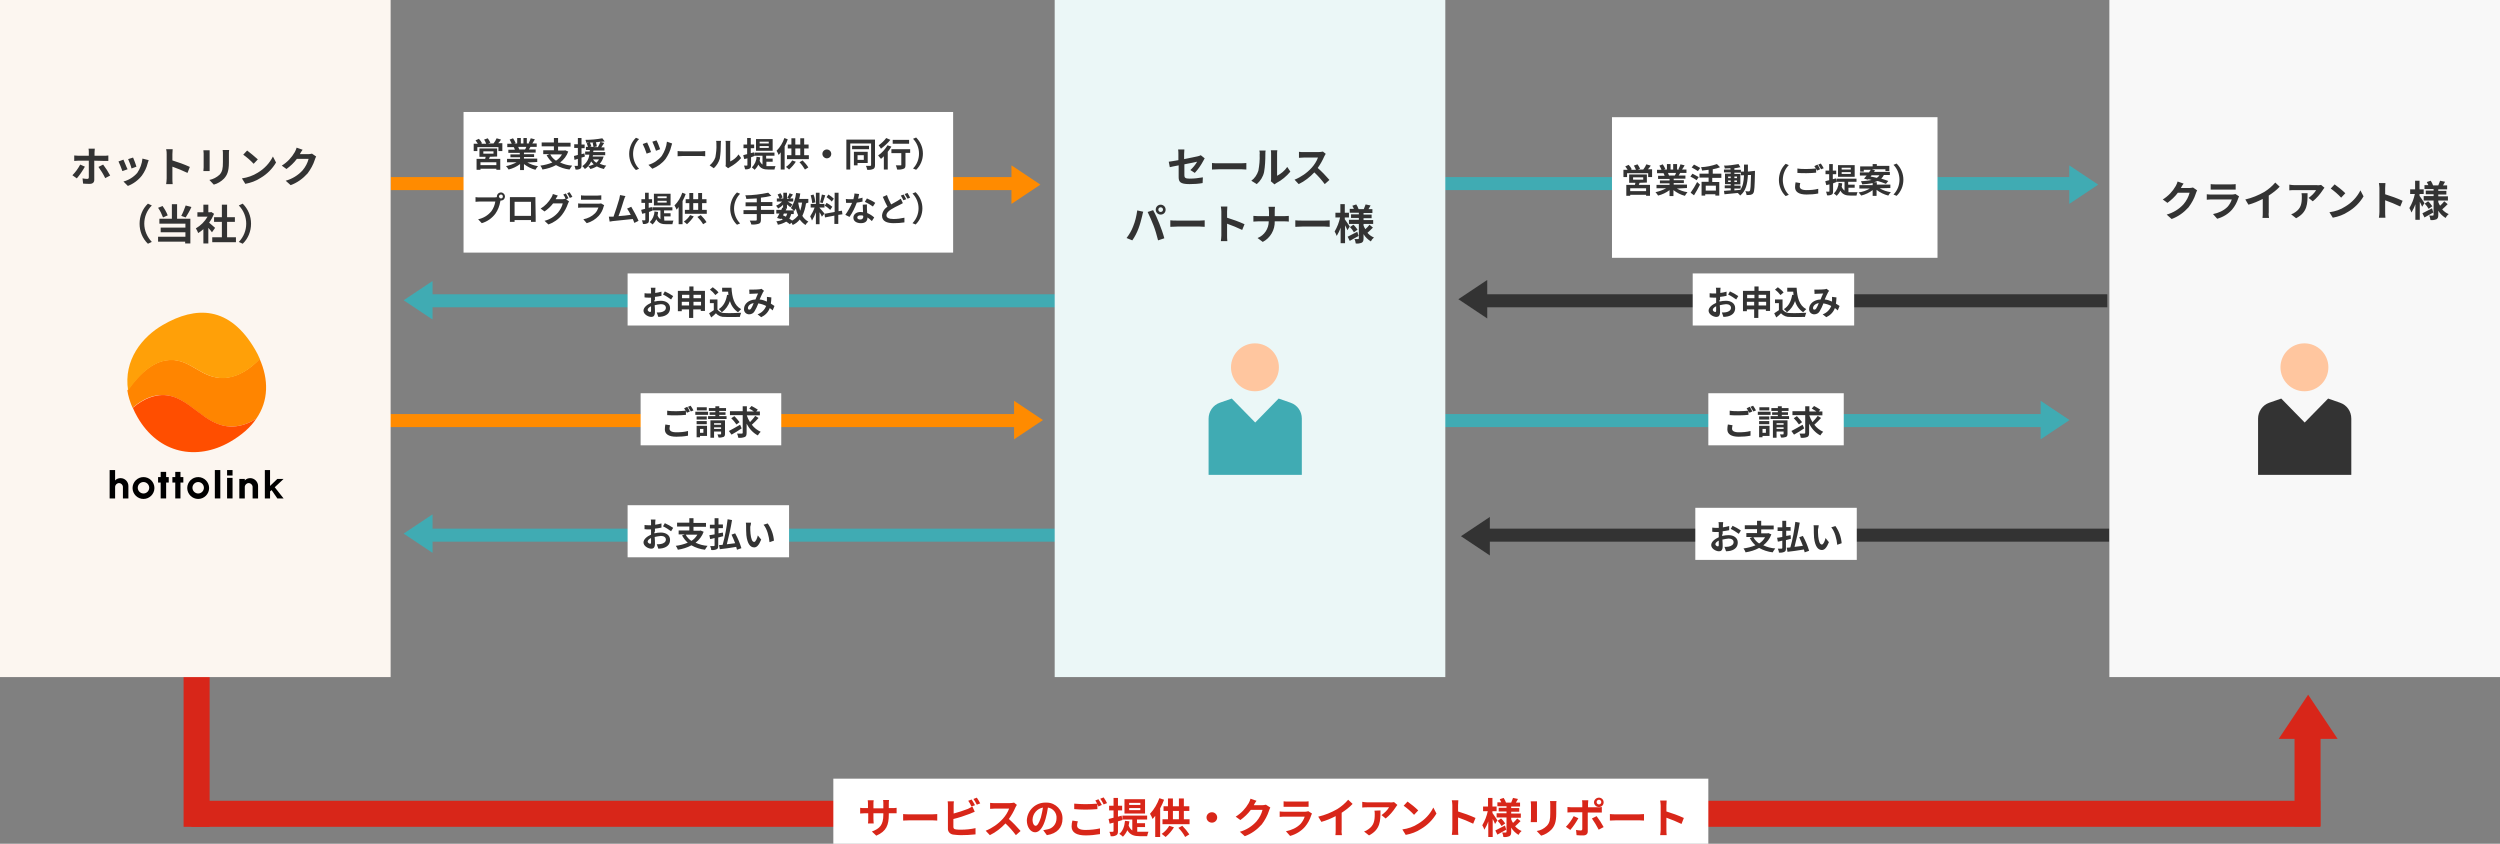 <?xml version="1.0" encoding="utf-8"?>
<!-- Generator: Adobe Illustrator 25.3.1, SVG Export Plug-In . SVG Version: 6.00 Build 0)  -->
<svg version="1.1" xmlns="http://www.w3.org/2000/svg" xmlns:xlink="http://www.w3.org/1999/xlink" x="0px" y="0px"
	 viewBox="0 0 960 324" style="enable-background:new 0 0 960 324;" xml:space="preserve">
<rect x="0" y="0" width="960" height="324" fill="#808080" stroke="none"/>
<style type="text/css">
	.st0{fill:#D82619;stroke:#D82619;stroke-width:10;}
	.st1{fill:#FFFFFF;}
	.st2{fill:#FF8B00;stroke:#D82619;stroke-width:10;}
	.st3{fill:#FF8800;stroke:#FF8B00;stroke-width:5;}
	.st4{fill:#333333;stroke:#333333;stroke-width:5;}
	.st5{fill:#40ABB3;stroke:#40ABB3;stroke-width:5;}
	.st6{fill:#40ABB3;}
	.st7{fill:#FF8B00;}
	.st8{fill:#333333;}
	.st9{fill:#D82619;}
	.st10{fill:#FCF6F0;}
	.st11{fill:#EBF7F7;}
	.st12{fill:#F8F8F8;}
	.st13{display:none;}
	.st14{display:inline;fill:#EE771C;}
	.st15{display:inline;}
	.st16{fill:url(#パス_555_1_);}
	.st17{fill:url(#パス_556_1_);}
	.st18{fill:#EE771C;}
	.st19{fill:url(#パス_561_1_);}
	.st20{fill:url(#パス_562_1_);}
	.st21{fill:url(#パス_563_1_);}
	.st22{fill:url(#パス_564_1_);}
	.st23{fill:url(#パス_566_1_);}
	.st24{fill:url(#パス_567_1_);}
	.st25{fill:url(#パス_568_1_);}
	.st26{fill:url(#パス_570_1_);}
	.st27{fill:url(#パス_571_1_);}
	.st28{fill:#FFC69F;}
	.st29{fill:#FF8500;}
	.st30{fill:#FFA008;}
	.st31{fill:#FF4E00;}
</style>
<g id="レイヤー_1">
	<path id="パス_18072" class="st0" d="M73.5,312.5H891"/>
	<path id="パス_18814" class="st1" d="M320,299h336v25H320V299z"/>
	<path id="パス_18090" class="st2" d="M75.5,251.7v65.8"/>
	<path id="パス_18088" class="st0" d="M886.1,283v34.3"/>
	<path id="パス_18056" class="st3" d="M150,70.5h240.5"/>
	<path id="パス_18076" class="st4" d="M809.2,115.5H569.5"/>
	<path id="パス_18086" class="st4" d="M810,205.5H570.3"/>
	<path id="パス_18081" class="st3" d="M145.2,161.5h245.3"/>
	<path id="パス_18830" class="st1" d="M178,43h188v54H178V43z"/>
	<path id="パス_18061" class="st5" d="M533.5,70.5H797"/>
	<path id="パス_18078" class="st5" d="M427.3,115.5H163.8"/>
	<path id="パス_18084" class="st5" d="M427.3,205.5H163.8"/>
	<path id="パス_18080" class="st5" d="M522.5,161.5H786"/>
	<path id="パス_18060" class="st6" d="M794.6,63.5l11.1,7.4l-11.1,7.4V63.5z"/>
	<path id="パス_18077" class="st6" d="M166.1,122.7l-11.1-7.4l11.1-7.4V122.7z"/>
	<path id="パス_18083" class="st6" d="M166.1,212.3l-11.1-7.4l11.1-7.4V212.3z"/>
	<path id="パス_18079" class="st6" d="M783.6,153.9l11.1,7.4l-11.1,7.4V153.9z"/>
	<path id="パス_18074" class="st7" d="M388.4,63.5l11.1,7.4l-11.1,7.4V63.5z"/>
	<path id="パス_18075" class="st8" d="M571.1,122.3l-11.1-7.4l11.1-7.4V122.3z"/>
	<path id="パス_18085" class="st8" d="M572.1,213.3l-11.1-7.4l11.1-7.4V213.3z"/>
	<g id="パス_18089" transform="translate(1094.639 1610.399) rotate(-45)">
		<path class="st9" d="M796.3-1085.5l-5.4-5.4l6.8-1.4L796.3-1085.5z"/>
		<path class="st9" d="M802.8-1097.4l-4,20l-16-16L802.8-1097.4z"/>
	</g>
	<path id="パス_18082" class="st7" d="M389.4,153.9l11.1,7.4l-11.1,7.4V153.9z"/>
	<path id="パス_18831" class="st8" d="M190.6,63.4h-6.1v-1.1h6.1V63.4z M185.6,58.1h3.9V59h-3.9V58.1z M190.9,60.1V57h-6.8v3.2
		h2.4c-0.1,0.3-0.1,0.5-0.2,0.8h-3.3v4.2h1.5v-0.4h6.1v0.4h1.5v-4.2h-4.3c0.1-0.2,0.2-0.5,0.3-0.8L190.9,60.1z M191.3,55
		c0.4-0.4,0.8-0.9,1.1-1.4l-1.7-0.5c-0.3,0.7-0.7,1.4-1.2,2h-2.1l0.9-0.3c-0.3-0.6-0.6-1.2-1-1.7l-1.4,0.5c0.3,0.5,0.6,1,0.8,1.6h-2
		l0.4-0.2c-0.3-0.6-0.7-1.2-1.2-1.7l-1.3,0.6c0.3,0.4,0.6,0.8,0.9,1.3h-1.6v2.8h1.4v-1.5h8.1v1.5h1.5V55H191.3z M202.1,56.4
		c-0.1,0.4-0.3,0.7-0.5,1h-2.4l0.2,0c-0.1-0.3-0.3-0.7-0.4-1L202.1,56.4z M206.3,62.2v-1.3h-5.1v-0.6h3.9v-1.1h-3.9v-0.6h4.5v-1.2
		h-2.6c0.2-0.3,0.4-0.7,0.6-1h2.4v-1.3h-1.7c0.3-0.5,0.6-1,1-1.6l-1.6-0.4c-0.2,0.7-0.5,1.3-0.8,1.9l0.5,0.1h-1.2V53H201v2.1h-1V53
		h-1.4v2.1h-1.2l0.6-0.2c-0.3-0.6-0.6-1.3-1-1.8l-1.3,0.5c0.3,0.5,0.6,1.1,0.8,1.6h-1.7v1.3h2.7l-0.2,0c0.2,0.3,0.3,0.7,0.4,1h-2.5
		v1.2h4.4v0.6H196v1.1h3.7v0.6h-5v1.3h3.7c-1.3,0.7-2.7,1.2-4.1,1.5c0.4,0.4,0.7,0.8,1,1.3c1.6-0.4,3.1-1.1,4.4-2.1v2.3h1.5v-2.3
		c1.3,1,2.8,1.8,4.4,2.2c0.3-0.5,0.6-1,1-1.4c-1.5-0.2-2.8-0.7-4.1-1.4L206.3,62.2z M215.8,59.3c-0.6,1-1.3,1.8-2.3,2.4
		c-0.9-0.6-1.7-1.4-2.2-2.4H215.8z M217,57.7l-0.3,0.1h-2.4v-1.5h4.8v-1.5h-4.8V53h-1.6v1.7h-4.7v1.5h4.7v1.5h-4.1v1.5h2.4l-1.1,0.4
		c0.6,1.1,1.3,2,2.2,2.8c-1.5,0.6-3,1-4.6,1.2c0.4,0.5,0.6,1,0.8,1.5c1.8-0.3,3.6-0.8,5.2-1.7c1.6,0.9,3.4,1.5,5.2,1.7
		c0.3-0.5,0.6-1,1-1.5c-1.6-0.1-3.1-0.5-4.6-1.2c1.4-1.1,2.5-2.5,3.1-4.2L217,57.7z M224.4,58.9l-1.1,0.3v-2.3h1.2v-1.4h-1.2V53
		h-1.4v2.4h-1.4v1.4h1.4v2.7c-0.6,0.2-1.1,0.3-1.5,0.4l0.2,1.5l1.3-0.4v2.5c0,0.2-0.1,0.2-0.2,0.2c-0.4,0-0.7,0-1.1,0
		c0.2,0.5,0.3,0.9,0.4,1.4c0.6,0.1,1.2,0,1.8-0.3c0.4-0.2,0.5-0.6,0.5-1.4v-2.9c0.4-0.1,0.9-0.2,1.3-0.4L224.4,58.9z M230,61.2
		c-0.2,0.5-0.6,0.9-1,1.3c-0.5-0.3-1-0.8-1.3-1.3H230z M230.9,60.1l-0.2,0h-3.1c0-0.2,0.1-0.3,0.1-0.5h4.7v-1.2h-4.6
		c0-0.2,0-0.4,0.1-0.6h4.2v-1.2h-1.2c0.3-0.5,0.7-1.1,1.1-1.7l-1.4-0.4c0.6-0.1,1.1-0.2,1.6-0.2l-0.9-1.2c-2.2,0.4-4.3,0.6-6.5,0.6
		c0.2,0.4,0.3,0.7,0.3,1.1c1.8,0,3.7-0.1,5.5-0.4c-0.3,0.7-0.6,1.4-1,2.1h-1.6l1.2-0.3c-0.1-0.5-0.2-1.1-0.4-1.6l-1.2,0.2
		c0.1,0.5,0.2,1.1,0.3,1.6h-1.5l0.7-0.2c-0.1-0.4-0.4-1-0.6-1.5l-1.2,0.3c0.2,0.5,0.3,0.9,0.5,1.4h-0.8v1.2h1.5c0,0.2,0,0.4-0.1,0.6
		h-1.7v1.2h1.6c-0.2,1.8-1.2,3.4-2.7,4.4c0.4,0.3,0.7,0.7,1,1.1c1.1-0.7,1.9-1.7,2.4-2.9c0.3,0.4,0.6,0.7,1,1.1
		c-0.7,0.3-1.4,0.6-2.1,0.7c0.3,0.3,0.6,0.7,0.8,1.1c0.9-0.2,1.7-0.6,2.5-1c0.9,0.5,1.8,0.8,2.7,1c0.2-0.5,0.5-0.9,0.9-1.3
		c-0.9-0.1-1.7-0.4-2.5-0.7c0.7-0.8,1.2-1.7,1.5-2.8L230.9,60.1z M244.2,65.3l1.2-0.5c-1.5-1.5-2.3-3.6-2.3-5.7
		c0-2.1,0.8-4.2,2.3-5.7l-1.2-0.5c-1.7,1.6-2.6,3.9-2.6,6.2C241.6,61.4,242.5,63.7,244.2,65.3z M252.1,53.9l-1.6,0.5
		c0.5,1.1,1,2.3,1.4,3.5l1.6-0.6C253.1,56.2,252.7,55,252.1,53.9z M256.1,54.4c-0.2,2-0.9,3.8-2,5.5c-1.3,1.6-3.1,2.8-5.1,3.4
		l1.5,1.5c2-0.8,3.8-2.1,5.1-3.8c1-1.5,1.8-3.1,2.2-4.9c0.1-0.3,0.2-0.7,0.3-1L256.1,54.4z M248.5,54.7l-1.7,0.6
		c0.6,1.2,1.1,2.4,1.5,3.7l1.7-0.6C249.7,57.4,248.9,55.5,248.5,54.7z M260.2,60c0.5,0,1.4-0.1,2.1-0.1h7c0.5,0,1.2,0.1,1.5,0.1v-2
		c-0.3,0-0.9,0.1-1.5,0.1h-7c-0.7,0-1.6,0-2.1-0.1L260.2,60z M274.1,64.6c1.1-1,1.9-2.3,2.3-3.7c0.3-1.8,0.4-3.7,0.4-5.6
		c0-0.4,0-0.8,0.1-1.2H275c0.1,0.4,0.1,0.8,0.1,1.2c0.1,1.7-0.1,3.5-0.4,5.1c-0.4,1.2-1.2,2.3-2.2,3.1L274.1,64.6z M279.6,64.6
		c0.2-0.1,0.4-0.3,0.6-0.4c1.7-0.9,3.2-2.1,4.4-3.5l-1-1.4c-0.8,1.2-1.9,2.1-3.2,2.7v-6.8c0-0.4,0-0.8,0.1-1.1h-1.9
		c0.1,0.4,0.1,0.7,0.1,1.1v7.6c0,0.3,0,0.6-0.1,1L279.6,64.6z M295.2,55.1h-3.5v-0.7h3.5V55.1z M295.2,56.8h-3.5v-0.7h3.5V56.8z
		 M296.7,53.4h-6.4v4.5h6.4V53.4z M289.7,59.9l-0.2-1.4l-1.2,0.3v-1.9h1.3v-1.4h-1.3V53h-1.4v2.5h-1.4v1.4h1.4v2.3
		c-0.6,0.1-1.1,0.3-1.5,0.4l0.4,1.5c0.4-0.1,0.8-0.2,1.2-0.3v2.6c0,0.2-0.1,0.2-0.2,0.2s-0.6,0-1.1,0c0.2,0.5,0.3,0.9,0.4,1.4
		c0.6,0.1,1.2,0,1.8-0.3c0.4-0.2,0.5-0.6,0.5-1.3v-3L289.7,59.9z M294.2,62.1h2.5v-1.2h-2.5v-1.1h3.2v-1.2h-7.7v1.2h3.1v3.4
		c-0.5-0.4-0.9-0.9-1.1-1.5c0.1-0.4,0.2-0.9,0.2-1.3l-1.4-0.2c0,1.5-0.7,3-1.8,4.1c0.4,0.3,0.8,0.6,1.1,0.9c0.6-0.6,1.1-1.3,1.4-2
		c0.9,1.6,2.2,1.9,3.9,1.9h2.3c0.1-0.5,0.2-0.9,0.4-1.3c-0.6,0-2.2,0-2.6,0c-0.3,0-0.6,0-0.9,0V62.1z M301.2,53
		c-0.6,1.8-1.6,3.5-3,4.9c0.3,0.5,0.6,1,0.8,1.6c0.3-0.3,0.5-0.6,0.8-1v6.6h1.5v-8.9c0.5-0.9,0.9-1.8,1.2-2.7L301.2,53z M304.2,61.6
		c-0.6,1-1.4,1.8-2.4,2.5c0.4,0.3,0.8,0.6,1.2,1c1-0.9,1.9-1.9,2.6-3L304.2,61.6z M307,62.3c0.8,0.8,1.5,1.8,2.1,2.8l1.3-0.8
		c-0.6-1-1.4-1.9-2.2-2.7L307,62.3z M305.4,57h1.9v2.6h-1.9V57z M308.8,59.6V57h1.7v-1.5h-1.7v-2.4h-1.5v2.4h-1.9v-2.4h-1.5v2.4
		h-1.4V57h1.4v2.6h-1.7v1.5h8.4v-1.5L308.8,59.6z M315.8,59.1c0,0.9,0.8,1.7,1.7,1.7c0.9,0,1.7-0.7,1.7-1.7c0-0.9-0.7-1.7-1.7-1.7
		C316.6,57.4,315.8,58.1,315.8,59.1L315.8,59.1z M331.7,59.6v1.8h-2.4v-1.8L331.7,59.6z M333.2,62.6v-4.3h-5.3v5.2h1.4v-0.9
		L333.2,62.6z M333.7,56h-6.5v1.3h6.5V56z M336,53.6h-11v11.5h1.5V55.1h8v8.3c0,0.2-0.1,0.3-0.3,0.3c-0.2,0-1,0-1.7,0
		c0.3,0.5,0.4,1,0.5,1.5c0.8,0.1,1.6,0,2.3-0.3c0.5-0.2,0.7-0.7,0.7-1.5L336,53.6z M349.1,53.7h-6.3v1.5h6.3L349.1,53.7z M340.3,53
		c-0.8,1.1-1.8,2-2.9,2.8c0.3,0.4,0.6,0.8,0.9,1.3c1.3-1,2.6-2.1,3.6-3.4L340.3,53z M340.8,55.8c-0.9,1.5-2.1,2.9-3.6,3.9
		c0.4,0.4,0.7,0.9,1.1,1.3c0.4-0.3,0.7-0.6,1.1-1v5.1h1.5v-6.8c0.5-0.6,1-1.3,1.4-2L340.8,55.8z M349.5,57.3h-7.2v1.5h3.8v4.5
		c0,0.2-0.1,0.2-0.3,0.2c-0.2,0-1.1,0-1.8,0c0.2,0.5,0.4,1,0.5,1.6c0.9,0.1,1.7,0,2.5-0.3c0.6-0.2,0.7-0.7,0.7-1.5v-4.6h1.8V57.3z
		 M351.8,52.8l-1.2,0.5c1.5,1.5,2.3,3.6,2.3,5.7c0,2.1-0.8,4.2-2.3,5.7l1.2,0.5c1.7-1.6,2.6-3.9,2.6-6.2
		C354.4,56.7,353.5,54.5,351.8,52.8z M192.4,76.2c-0.4,0-0.7-0.3-0.8-0.7c0-0.4,0.3-0.8,0.8-0.8c0.4,0,0.7,0.3,0.7,0.8
		C193.1,75.9,192.8,76.2,192.4,76.2z M184.1,75.8c-0.5,0-1,0-1.5-0.1v1.8c0.3,0,0.9-0.1,1.5-0.1h6.1c-0.2,1.3-0.7,2.6-1.5,3.7
		c-1.3,1.6-3.1,2.7-5.1,3.1l1.4,1.5c2.1-0.6,3.9-1.9,5.2-3.6c1-1.4,1.6-3,1.9-4.7l0.1-0.4c0.1,0,0.1,0,0.2,0c0.9,0,1.5-0.7,1.5-1.5
		c0-0.9-0.7-1.6-1.5-1.6c-0.9,0-1.6,0.7-1.6,1.6c0,0.1,0,0.2,0,0.2c-0.2,0-0.5,0.1-0.7,0.1L184.1,75.8z M203.9,77.5v5.4h-6.3v-5.4
		H203.9z M205.6,77c0-0.4,0-0.9,0-1.3c-0.5,0-1,0-1.3,0h-7.1c-0.4,0-0.8,0-1.4,0c0,0.4,0,0.9,0,1.3v6.4c0,0.6,0,1.8,0,1.8h1.8l0-0.7
		h6.3l0,0.7h1.8c0-0.1,0-1.3,0-1.8L205.6,77z M218.3,76.1c-0.3-0.6-0.7-1.2-1-1.8l-1,0.4c0.4,0.5,0.7,1.1,0.9,1.7l-0.1-0.1
		c-0.4,0.1-0.7,0.2-1.1,0.2h-2.6l0-0.1c0.2-0.3,0.5-0.9,0.8-1.3l-1.9-0.6c-0.1,0.5-0.3,0.9-0.6,1.4c-1,1.7-2.4,3.2-4.1,4.2l1.5,1.1
		c1.3-0.9,2.4-1.9,3.3-3.1h3.7c-0.3,1.3-1,2.5-1.8,3.5c-1.4,1.6-3.2,2.7-5.2,3.2l1.5,1.4c2-0.7,3.9-2,5.2-3.7c1-1.3,1.8-2.8,2.3-4.3
		c0.1-0.3,0.3-0.6,0.4-0.9l-1.1-0.7L218.3,76.1z M217.8,74.2c0.4,0.6,0.7,1.2,1,1.8l1-0.4c-0.3-0.6-0.7-1.2-1.1-1.8L217.8,74.2z
		 M230.8,78.1c-0.3,0.1-0.6,0.1-0.9,0.1h-6.4c-0.4,0-1,0-1.5-0.1v1.7c0.5-0.1,1.2-0.1,1.5-0.1h6.3c-0.3,0.8-0.7,1.6-1.3,2.2
		c-1.2,1.2-2.8,2-4.5,2.3l1.3,1.5c1.8-0.5,3.4-1.5,4.6-2.8c0.9-1,1.6-2.3,1.9-3.6c0.1-0.2,0.2-0.4,0.2-0.5L230.8,78.1z M223.1,76.7
		c0.4,0,0.9,0,1.4,0h5c0.5,0,1.1,0,1.4,0V75c-0.5,0-0.9,0.1-1.4,0.1h-5c-0.5,0-0.9,0-1.4-0.1L223.1,76.7z M245.2,84.8
		c-0.8-1.9-1.8-3.7-2.8-5.4l-1.6,0.7c0.5,0.8,1,1.5,1.4,2.4c-1.3,0.2-3.2,0.4-4.7,0.5c0.7-1.7,1.7-5,2.1-6.3c0.2-0.5,0.3-1,0.6-1.4
		l-2.1-0.4c-0.1,0.5-0.2,1-0.3,1.5c-0.4,1.4-1.5,4.9-2.2,6.8l-0.4,0c-0.4,0-1,0-1.4,0l0.3,1.9c0.4-0.1,0.9-0.1,1.2-0.2
		c1.6-0.2,5.6-0.6,7.7-0.8c0.2,0.6,0.4,1.1,0.6,1.5L245.2,84.8z M256,76.1h-3.5v-0.7h3.5V76.1z M256,77.8h-3.5v-0.7h3.5V77.8z
		 M257.5,74.4h-6.4v4.5h6.4V74.4z M250.5,80.9l-0.2-1.4l-1.2,0.3v-1.9h1.3v-1.4h-1.3V74h-1.4v2.5h-1.4v1.4h1.4v2.3
		c-0.6,0.1-1.1,0.3-1.5,0.4l0.4,1.5c0.4-0.1,0.8-0.2,1.2-0.3v2.6c0,0.2-0.1,0.2-0.2,0.2c-0.2,0-0.6,0-1.1,0c0.2,0.5,0.3,0.9,0.4,1.4
		c0.6,0.1,1.2,0,1.8-0.3c0.4-0.2,0.5-0.6,0.5-1.3v-3L250.5,80.9z M255,83.1h2.5v-1.2H255v-1.1h3.2v-1.2h-7.7v1.2h3.1v3.4
		c-0.5-0.4-0.9-0.9-1.1-1.5c0.1-0.4,0.2-0.9,0.2-1.3l-1.4-0.2c0,1.5-0.7,3-1.8,4.1c0.4,0.3,0.8,0.6,1.1,0.9c0.6-0.6,1.1-1.3,1.4-2
		c0.9,1.6,2.2,1.9,3.9,1.9h2.3c0.1-0.5,0.2-0.9,0.4-1.4c-0.6,0-2.2,0-2.6,0c-0.3,0-0.6,0-0.9,0L255,83.1z M262,74
		c-0.6,1.8-1.6,3.5-3,4.9c0.3,0.5,0.6,1,0.8,1.6c0.3-0.3,0.5-0.6,0.8-1v6.6h1.5v-8.9c0.5-0.9,0.9-1.8,1.2-2.7L262,74z M265,82.6
		c-0.6,1-1.4,1.8-2.4,2.5c0.4,0.3,0.8,0.6,1.2,1c1-0.9,1.9-1.9,2.6-3L265,82.6z M267.8,83.3c0.8,0.8,1.6,1.8,2.2,2.8l1.3-0.8
		c-0.6-1-1.4-1.9-2.2-2.7L267.8,83.3z M266.2,78h1.9v2.6h-1.9L266.2,78z M269.6,80.6V78h1.7v-1.5h-1.7v-2.4h-1.5v2.4h-1.9v-2.4h-1.5
		v2.4h-1.4V78h1.4v2.6h-1.7v1.5h8.4v-1.5L269.6,80.6z M283,86.3l1.2-0.5c-3.1-3.2-3.1-8.2,0-11.4l-1.2-0.5c-1.7,1.6-2.6,3.9-2.6,6.2
		C280.4,82.4,281.3,84.7,283,86.3z M297.3,80.6h-5.1v-1.5h4.4v-1.5h-4.4v-1.7c1.3-0.1,2.7-0.4,4-0.7L295,74c-2.9,0.6-5.9,1-8.8,1
		c0.2,0.4,0.3,0.9,0.4,1.4c1.3-0.1,2.6-0.1,4-0.2v1.5h-4.3v1.5h4.3v1.5h-5.1v1.5h5.1v2.1c0,0.3-0.1,0.4-0.4,0.4c-0.3,0-1.4,0-2.3,0
		c0.3,0.5,0.5,1,0.6,1.5c1,0.1,1.9,0,2.9-0.3c0.6-0.2,0.8-0.7,0.8-1.6v-2.1h5.1V80.6z M304.8,82v-1.2c0.1,0.1,0.1,0.1,0.2,0.2
		c0.2-0.3,0.4-0.6,0.6-0.9c0.2,0.9,0.5,1.7,0.9,2.6c-0.6,0.8-1.4,1.5-2.3,2c-0.3-0.2-0.7-0.5-1.1-0.7c0.3-0.6,0.6-1.2,0.7-1.8H304.8
		z M301,82h1.3c-0.1,0.4-0.3,0.8-0.5,1.2c-0.4-0.2-0.8-0.3-1.1-0.5L301,82z M308,77.8c-0.1,1-0.4,2.1-0.7,3.1c-0.4-1-0.6-2-0.8-3.1
		H308z M310.4,77.8v-1.4h-3.5c0.2-0.7,0.3-1.4,0.4-2.1l-1.6-0.2c-0.2,2.1-0.9,4.1-2,5.8c0.4,0.3,0.7,0.6,1.1,0.9h-3.1l0.3-0.6
		l-0.6-0.1h0.8v-1.6c0.5,0.4,1.1,0.9,1.3,1.1l0.8-1.1c-0.3-0.2-1.2-0.7-1.8-1.1h2.1v-1.2h-1.2c0.3-0.4,0.7-0.9,1.1-1.5l-1.3-0.5
		c-0.2,0.6-0.5,1.1-0.9,1.7l0.9,0.4h-1V74h-1.4v2.2h-1.1l0.8-0.4c-0.2-0.6-0.4-1.1-0.8-1.6l-1.1,0.5c0.3,0.5,0.5,1,0.7,1.5h-1v1.2h2
		c-0.6,0.7-1.4,1.2-2.3,1.6c0.3,0.3,0.6,0.7,0.8,1.1c0.7-0.4,1.4-0.9,1.9-1.5v1.2l-0.3-0.1c-0.1,0.3-0.3,0.6-0.4,0.9h-1.9V82h1.2
		c-0.3,0.6-0.6,1.2-0.9,1.7l1.4,0.4l0.1-0.2c0.2,0.1,0.5,0.2,0.7,0.4c-0.8,0.4-1.6,0.6-2.5,0.7c0.3,0.4,0.5,0.8,0.6,1.3
		c1.1-0.2,2.2-0.6,3.2-1.2c0.5,0.3,0.9,0.6,1.4,1l0.6-0.6c0.2,0.3,0.4,0.6,0.5,0.9c1.1-0.5,2-1.2,2.7-2.1c0.6,0.8,1.3,1.5,2.2,2.1
		c0.3-0.5,0.6-0.9,1.1-1.3c-0.9-0.5-1.7-1.2-2.3-2.2c0.7-1.5,1.2-3.2,1.4-4.8L310.4,77.8z M320.2,76.3c-0.6-0.6-1.3-1.1-2.1-1.6
		l-0.7,1c0.7,0.5,1.4,1,2,1.7L320.2,76.3z M316.7,79c0.8,0.4,1.5,1,2.1,1.6l0.8-1.2c-0.7-0.6-1.4-1.1-2.2-1.5L316.7,79z M315.6,74.7
		c-0.2,1-0.4,2-0.7,3l1,0.3c0.3-0.8,0.7-2,1-3L315.6,74.7z M313.1,77.7c-0.1-1-0.3-2-0.7-3l-1.1,0.3c0.3,1,0.5,2,0.6,3L313.1,77.7z
		 M316.6,82c-0.3-0.4-1.5-1.8-1.9-2.2v-0.1h1.9v-1.4h-1.9V74h-1.4v4.3h-2v1.4h1.5c-0.4,1.2-1,2.3-1.7,3.4c0.3,0.5,0.5,1,0.7,1.6
		c0.6-1,1.1-2.1,1.5-3.2v4.6h1.4v-4.6c0.3,0.5,0.7,1.1,0.9,1.7L316.6,82z M323.5,82.3l-0.2-1.4l-1.3,0.2V74h-1.5v7.4l-3.9,0.7
		l0.2,1.4l3.6-0.7v3.2h1.5v-3.5L323.5,82.3z M336.1,77.9c-1-0.7-2.1-1.2-3.2-1.7l-0.8,1.3c1.1,0.5,2.1,1.1,3.1,1.8L336.1,77.9z
		 M331.2,75.9c-0.6,0.2-1.1,0.3-1.7,0.4c0.2-0.7,0.3-1.3,0.4-1.8l-1.8-0.2c0,0.7-0.2,1.5-0.4,2.2c-0.4,0-0.8,0-1.2,0
		c-0.6,0-1.1,0-1.7-0.1l0.1,1.5c0.6,0,1.1,0,1.6,0c0.2,0,0.4,0,0.7,0c-0.7,1.6-1.6,3.2-2.6,4.6l1.6,0.8c1.2-1.7,2.1-3.6,2.8-5.5
		c0.8-0.1,1.5-0.2,2.2-0.4L331.2,75.9z M331.5,83.1c0,0.7-0.3,1.2-1.2,1.2c-0.7,0-1.1-0.3-1.1-0.8c0-0.5,0.5-0.8,1.2-0.8
		c0.4,0,0.7,0,1,0.1L331.5,83.1z M331.3,78.6c0,0.8,0.1,1.9,0.1,2.9c-0.3,0-0.6-0.1-0.9-0.1c-1.8,0-2.8,1-2.8,2.2
		c0,1.4,1.3,2.1,2.9,2.1c1.8,0,2.5-0.9,2.5-2.1v-0.1c0.6,0.4,1.2,0.9,1.7,1.4l0.9-1.4c-0.8-0.7-1.7-1.3-2.7-1.7
		c0-0.6-0.1-1.3-0.1-1.6c0-0.6,0-1.1,0-1.7L331.3,78.6z M345.9,76.3c-0.4,0.3-0.8,0.5-1.2,0.8c-0.6,0.4-1.5,0.8-2.5,1.4
		c-0.6-1.2-1.2-2.3-1.6-3.6l-1.6,0.7c0.6,1.4,1.2,2.7,1.8,3.8c-1.2,0.7-2,2-2.1,3.4c0,2.2,1.9,2.9,4.5,2.9c1.4,0,2.8-0.1,4.1-0.3
		l0-1.8c-1.4,0.3-2.8,0.5-4.2,0.5c-1.8,0-2.7-0.5-2.7-1.4c0-0.9,0.7-1.6,1.8-2.3c1-0.6,2.1-1.2,3.2-1.7c0.5-0.2,0.9-0.5,1.3-0.7
		L345.9,76.3z M345.9,75.1c0.4,0.6,0.7,1.2,1,1.8l1.1-0.4c-0.3-0.6-0.7-1.2-1-1.8L345.9,75.1z M347.4,74.5c0.4,0.6,0.7,1.2,1.1,1.8
		l1-0.4c-0.3-0.6-0.7-1.2-1-1.8L347.4,74.5z M351.6,73.8l-1.2,0.5c3.1,3.2,3.1,8.2,0,11.4l1.2,0.5c1.7-1.6,2.6-3.9,2.6-6.2
		C354.2,77.7,353.3,75.5,351.6,73.8L351.6,73.8z"/>
	<path id="パス_18832" class="st1" d="M619,45h125v54H619V45z"/>
	<path id="パス_18837" class="st8" d="M632.1,73.4H626v-1.1h6.1V73.4z M627.1,68.1h3.9V69h-3.9V68.1z M632.4,70.1V67h-6.8v3.2h2.4
		c-0.1,0.3-0.1,0.5-0.2,0.8h-3.3v4.2h1.5v-0.4h6.1v0.4h1.5v-4.2h-4.3c0.1-0.2,0.2-0.5,0.3-0.8L632.4,70.1z M632.8,65
		c0.4-0.4,0.8-0.9,1.1-1.4l-1.7-0.5c-0.3,0.7-0.7,1.4-1.2,2h-2.1l0.9-0.3c-0.3-0.6-0.6-1.2-1-1.7l-1.4,0.5c0.3,0.5,0.6,1,0.8,1.6h-2
		l0.4-0.2c-0.3-0.6-0.7-1.2-1.2-1.7l-1.3,0.6c0.3,0.4,0.6,0.8,0.9,1.3h-1.6v2.8h1.4v-1.5h8.1v1.5h1.5V65H632.8z M643.6,66.4
		c-0.1,0.4-0.3,0.7-0.5,1h-2.4l0.2,0c-0.1-0.3-0.3-0.7-0.4-1L643.6,66.4z M647.8,72.2v-1.3h-5.1v-0.6h3.9v-1.1h-3.9v-0.6h4.5v-1.2
		h-2.6c0.2-0.3,0.4-0.7,0.6-1h2.4v-1.3h-1.7c0.3-0.5,0.7-1,1-1.6l-1.6-0.4c-0.2,0.7-0.5,1.3-0.8,1.9l0.5,0.1H644V63h-1.5v2.1h-1V63
		h-1.4v2.1h-1.2l0.6-0.2c-0.3-0.6-0.6-1.3-1-1.8l-1.3,0.5c0.3,0.5,0.6,1.1,0.8,1.6h-1.7v1.3h2.7l-0.2,0c0.2,0.3,0.3,0.7,0.4,1h-2.5
		v1.2h4.4v0.6h-3.7v1.1h3.7v0.6h-5v1.3h3.7c-1.3,0.7-2.7,1.2-4.1,1.5c0.4,0.4,0.7,0.8,1,1.3c1.6-0.4,3.1-1.1,4.4-2.1v2.3h1.5v-2.3
		c1.3,1,2.8,1.8,4.4,2.2c0.3-0.5,0.6-1,1-1.4c-1.5-0.2-2.8-0.7-4.1-1.4L647.8,72.2z M652.9,64.5c-0.6-0.4-1.7-0.9-2.4-1.3l-0.9,1.1
		c0.8,0.4,1.6,0.9,2.4,1.4L652.9,64.5z M652.3,68c-0.6-0.4-1.7-0.9-2.4-1.3l-0.8,1.1c0.8,0.4,1.9,1,2.4,1.4L652.3,68z M650.5,75
		c0.8-1.3,1.6-2.7,2.3-4.1l-1.1-1c-0.7,1.4-1.6,2.8-2.5,4.1L650.5,75z M658.9,73.2H655v-1.9h3.9V73.2z M661,68.2v-1.5h-3.3V65
		c1-0.2,1.9-0.4,2.8-0.8l-1.2-1.2c-2,0.7-4,1.1-6.1,1.2c0.2,0.4,0.3,0.9,0.4,1.3c0.8-0.1,1.7-0.2,2.5-0.3v1.5h-3.5v1.5h3.5v1.6h-2.7
		v5.3h1.4v-0.5h3.9v0.5h1.5v-5.2h-2.7v-1.6H661z M666,72.4h2.4v-1.1H666v-0.5h2.3v-4H666v-0.5h2.5v1h1.2c-0.1,2.3-0.4,4.2-1.4,5.6
		c-0.8,0.1-1.5,0.1-2.3,0.2L666,72.4z M663.6,69.9v-0.6h1v0.6H663.6z M667,69.3v0.6h-1v-0.6H667z M666,68.4v-0.6h1v0.6H666z
		 M663.6,67.8h1v0.6h-1V67.8z M671.2,65.9c0-0.9,0-1.8,0-2.7h-1.5c0,1,0,1.9,0,2.7h-1.2v-0.7H666v-0.6c0.8-0.1,1.7-0.2,2.3-0.4
		l-0.7-1.2c-1.8,0.3-3.7,0.6-5.6,0.6c0.2,0.3,0.3,0.7,0.3,1.1c0.7,0,1.4-0.1,2.2-0.1v0.5H662v1.1h2.6v0.5h-2.2v4h2.2v0.5h-2.3v1.1
		h2.3v0.8c-1,0.1-1.9,0.1-2.6,0.2l0.2,1.3c1.4-0.1,3.3-0.3,5.1-0.5c0.3,0.3,0.7,0.6,0.9,1c2.2-1.7,2.8-4.4,3-7.9h1.2
		c-0.1,4.2-0.2,5.8-0.5,6.1c-0.1,0.2-0.3,0.2-0.4,0.2c-0.2,0-0.7,0-1.3-0.1c0.3,0.5,0.4,1,0.5,1.5c0.5,0,1.1,0,1.6-0.1
		c0.4-0.1,0.8-0.3,1-0.7c0.4-0.6,0.5-2.5,0.6-7.8c0-0.2,0-0.7,0-0.7L671.2,65.9z M685.7,75.3l1.2-0.5c-1.5-1.5-2.3-3.6-2.3-5.7
		c0-2.1,0.8-4.2,2.3-5.7l-1.2-0.5c-1.7,1.6-2.6,3.9-2.6,6.2C683.1,71.4,684,73.7,685.7,75.3z M689.5,70c-0.1,0.6-0.2,1.2-0.2,1.9
		c0,1.8,1.5,2.8,4.4,2.8c1.5,0,3-0.1,4.5-0.4l0-1.8c-1.5,0.4-3,0.5-4.5,0.5c-1.9,0-2.6-0.6-2.6-1.4c0-0.4,0.1-0.9,0.2-1.3L689.5,70z
		 M696.7,63.8c0.2,0.3,0.4,0.6,0.6,0.9c-1,0.1-2.4,0.2-3.6,0.2c-1.2,0-2.3,0-3.5-0.2v1.7c1,0.1,2.2,0.1,3.5,0.1
		c1.2,0,2.8-0.1,3.7-0.2v-1.5c0.1,0.3,0.3,0.5,0.4,0.7l1.1-0.5c-0.2-0.5-0.7-1.3-1-1.8L696.7,63.8z M698.2,63.2
		c0.4,0.6,0.7,1.2,1.1,1.8l1-0.4c-0.3-0.6-0.7-1.2-1.1-1.8L698.2,63.2z M710.7,65.1h-3.5v-0.7h3.5V65.1z M710.7,66.8h-3.5v-0.7h3.5
		V66.8z M712.2,63.4h-6.4v4.5h6.4V63.4z M705.2,69.9l-0.2-1.4l-1.2,0.3v-1.9h1.3v-1.4h-1.3V63h-1.4v2.5H701v1.4h1.4v2.3
		c-0.6,0.1-1.1,0.3-1.5,0.4l0.4,1.5c0.4-0.1,0.8-0.2,1.2-0.3v2.6c0,0.2-0.1,0.2-0.2,0.2s-0.6,0-1.1,0c0.2,0.5,0.3,0.9,0.4,1.4
		c0.6,0.1,1.2,0,1.8-0.3c0.4-0.2,0.5-0.6,0.5-1.3v-3L705.2,69.9z M709.7,72.1h2.5v-1.2h-2.5v-1.1h3.2v-1.2h-7.7v1.2h3.1v3.4
		c-0.5-0.4-0.9-0.9-1.1-1.5c0.1-0.4,0.2-0.9,0.2-1.3l-1.4-0.2c0,1.5-0.7,3-1.8,4.1c0.4,0.3,0.8,0.6,1.1,0.9c0.6-0.6,1.1-1.3,1.4-2
		c0.9,1.6,2.2,1.9,3.9,1.9h2.3c0.1-0.5,0.2-0.9,0.4-1.3c-0.6,0-2.2,0-2.6,0c-0.3,0-0.6,0-0.9,0V72.1z M718.7,67.3h3
		c-0.2,0.4-0.6,0.7-1,1c-0.8-0.2-1.7-0.4-2.4-0.5L718.7,67.3z M725.9,72.2v-1.3h-5.2V70h-1.2c0.5-0.1,1-0.3,1.5-0.5
		c1.1,0.3,2.2,0.7,3.2,1.1l0.9-1.1c-0.7-0.3-1.7-0.6-2.7-0.9c0.4-0.4,0.8-0.9,1-1.4h2.3v-1.2h-6.1c0.2-0.2,0.3-0.4,0.4-0.6l-1.2-0.4
		h5.2v0.7h1.5v-2h-4.8V63h-1.6v0.9h-4.8v2h1.4v-0.7h2.7c-0.2,0.3-0.5,0.6-0.7,1h-3.5v1.2h2.6c-0.4,0.4-0.7,0.9-1,1.2l1.5,0.4
		l0.2-0.2c0.4,0.1,0.8,0.2,1.2,0.3c-1.3,0.3-2.7,0.4-4.1,0.5c0.2,0.4,0.4,0.8,0.5,1.2c1.3-0.1,2.7-0.2,4-0.5v0.8h-5.1v1.3h4
		c-1.3,0.8-2.8,1.3-4.3,1.5c0.4,0.4,0.7,0.8,1,1.2c1.6-0.4,3.1-1.1,4.4-2.1v2.2h1.5v-2.3c1.3,1,2.9,1.8,4.5,2.2
		c0.3-0.5,0.6-0.9,1-1.3c-1.5-0.2-3-0.7-4.3-1.5L725.9,72.2z M728.3,62.8l-1.2,0.5c1.5,1.5,2.3,3.6,2.3,5.7c0,2.1-0.8,4.2-2.3,5.7
		l1.2,0.5c1.7-1.6,2.6-3.9,2.6-6.2C730.9,66.7,730,64.5,728.3,62.8z"/>
	<path id="パス_18826" class="st1" d="M241,105h62v20h-62V105z"/>
	<path id="パス_18822" class="st1" d="M241,194h62v20h-62V194z"/>
	<path id="パス_18820" class="st1" d="M708,171h-52v-20h52V171z"/>
	<path id="パス_18827" class="st1" d="M650,105h62v20h-62V105z"/>
	<path id="パス_18817" class="st1" d="M651,195h62v20h-62V195z"/>
	<path id="パス_18823" class="st1" d="M300,171h-54v-20h54V171z"/>
	<path id="パス_18828" class="st8" d="M249.6,119.8c-0.3,0-0.9-0.4-0.9-0.8c0-0.5,0.5-1,1.3-1.4c0,0.7,0,1.3,0,1.6
		C250,119.7,249.9,119.8,249.6,119.8z M251.5,115.2c0-0.4,0-0.8,0-1.2c0.8-0.1,1.6-0.2,2.5-0.4l0-1.6c-0.8,0.2-1.6,0.4-2.4,0.5
		c0-0.3,0-0.6,0-0.9c0-0.3,0.1-0.9,0.1-1.1h-1.8c0.1,0.4,0.1,0.8,0.1,1.1c0,0.2,0,0.6,0,1.1c-0.3,0-0.5,0-0.7,0
		c-0.6,0-1.2,0-1.8-0.1l0,1.6c0.6,0.1,1.2,0.1,1.8,0.1c0.2,0,0.4,0,0.7,0v1.1c0,0.3,0,0.6,0,0.9c-1.6,0.7-2.9,1.8-2.9,3
		c0,1.4,1.8,2.4,3,2.4c0.8,0,1.4-0.4,1.4-2c0-0.4,0-1.4-0.1-2.5c0.8-0.2,1.6-0.3,2.4-0.4c1.1,0,1.9,0.5,1.9,1.4
		c0,0.9-0.8,1.5-1.9,1.7c-0.5,0.1-1.1,0.1-1.6,0.1l0.6,1.7c0.6,0,1.1-0.1,1.7-0.2c2-0.5,2.8-1.7,2.8-3.2c0-1.8-1.6-2.8-3.5-2.8
		c-0.8,0-1.7,0.1-2.5,0.3V115.2z M254.6,113.1c1.1,0.5,2.1,1.2,3.1,1.9l0.8-1.3c-1-0.7-2.1-1.3-3.2-1.8L254.6,113.1z M266.3,117.3
		v-1.4h2.9v1.4H266.3z M261.8,117.3v-1.4h2.8v1.4H261.8z M264.7,113.2v1.3h-2.8v-1.3H264.7z M269.2,113.2v1.3h-2.9v-1.3H269.2z
		 M266.3,111.7V110h-1.6v1.7h-4.4v7.8h1.5v-0.7h2.8v3.3h1.6v-3.3h2.9v0.6h1.6v-7.7L266.3,111.7z M279.2,113.2
		c-0.4,2.5-1.4,4.4-3.2,5.5c0.4,0.3,0.8,0.7,1.2,1.2c1.5-1.1,2.5-2.6,3.1-4.3c0.5,1.8,1.6,3.3,3.1,4.3c0.4-0.4,0.8-0.8,1.2-1.2
		c-2.7-1.4-3.5-4.5-3.7-8.2h-3.6v1.5h2.3c0,0.4,0.1,0.9,0.1,1.3L279.2,113.2z M275.9,112.3c-0.6-0.8-1.4-1.4-2.2-2l-1.1,0.9
		c0.8,0.6,1.5,1.3,2.1,2.1L275.9,112.3z M275.6,115h-3v1.4h1.5v2.7c-0.6,0.4-1.2,0.8-1.8,1.2l0.8,1.6c0.7-0.5,1.3-1.1,1.8-1.6
		c0.9,1,2.2,1.5,3.5,1.4c1.5,0.1,4.2,0,5.7,0c0.1-0.5,0.3-1.1,0.5-1.6c-1.7,0.1-4.7,0.2-6.2,0.1c-1.1,0.1-2.2-0.4-2.9-1.3V115z
		 M288.4,118.5c-0.2,0.3-0.4,0.4-0.7,0.4c-0.3,0-0.5-0.2-0.5-0.6c0-0.8,0.8-1.7,2.2-1.9C289.1,117.2,288.8,117.9,288.4,118.5z
		 M297.4,117.5c-0.4-0.2-0.8-0.6-1.4-0.9c0.1-0.8,0.2-1.6,0.2-2.4l-1.7-0.2c0,0.5,0,0.9,0,1.4c0,0.1,0,0.3,0,0.4
		c-0.9-0.4-1.8-0.7-2.8-0.8c0.4-0.9,0.8-1.9,1.3-2.8c0.1-0.2,0.3-0.4,0.4-0.5l-1-0.8c-0.3,0.1-0.6,0.2-0.9,0.2
		c-0.6,0.1-2,0.1-2.7,0.1c-0.4,0-0.7,0-1.1,0l0.1,1.7c0.3-0.1,0.8-0.1,1.1-0.1c0.6,0,1.7-0.1,2.2-0.1c-0.3,0.6-0.7,1.5-1,2.3
		c-2.6,0.1-4.4,1.7-4.4,3.6c-0.1,1.1,0.7,2,1.8,2.1c0.1,0,0.2,0,0.2,0c0.8,0,1.6-0.4,2-1.1c0.6-1,1.1-2,1.5-3.1c1.1,0.2,2.1,0.5,3,1
		c-0.6,1.5-1.8,2.7-3.3,3.2l1.4,1.1c1.5-0.7,2.7-1.9,3.3-3.5c0.4,0.3,0.8,0.6,1.1,0.9L297.4,117.5z"/>
	<path id="パス_18824" class="st8" d="M249.6,208.8c-0.3,0-0.9-0.4-0.9-0.8c0-0.5,0.5-1,1.3-1.4c0,0.7,0,1.3,0,1.6
		C250,208.7,249.9,208.8,249.6,208.8z M251.5,204.2c0-0.4,0-0.8,0-1.2c0.8-0.1,1.6-0.2,2.5-0.4l0-1.6c-0.8,0.2-1.6,0.4-2.4,0.5
		c0-0.3,0-0.6,0-0.9c0-0.3,0.1-0.9,0.1-1.1h-1.8c0.1,0.4,0.1,0.8,0.1,1.1c0,0.2,0,0.6,0,1.1c-0.3,0-0.5,0-0.7,0
		c-0.6,0-1.2,0-1.8-0.1l0,1.6c0.6,0.1,1.2,0.1,1.8,0.1c0.2,0,0.4,0,0.7,0v1.1c0,0.3,0,0.6,0,0.9c-1.6,0.7-2.9,1.8-2.9,3
		c0,1.4,1.8,2.4,3,2.4c0.8,0,1.4-0.4,1.4-2c0-0.4,0-1.4-0.1-2.5c0.8-0.2,1.6-0.3,2.4-0.4c1.1,0,1.9,0.5,1.9,1.4
		c0,0.9-0.8,1.5-1.9,1.7c-0.5,0.1-1.1,0.1-1.6,0.1l0.6,1.7c0.6,0,1.1-0.1,1.7-0.2c2-0.5,2.8-1.7,2.8-3.2c0-1.8-1.6-2.8-3.5-2.8
		c-0.8,0-1.7,0.1-2.5,0.3V204.2z M254.6,202.1c1.1,0.5,2.1,1.2,3.1,1.9l0.8-1.3c-1-0.7-2.1-1.3-3.2-1.8L254.6,202.1z M267.8,205.3
		c-0.6,1-1.3,1.8-2.3,2.4c-0.9-0.6-1.7-1.4-2.2-2.4H267.8z M269,203.7l-0.3,0.1h-2.4v-1.5h4.8v-1.5h-4.8V199h-1.6v1.7h-4.7v1.5h4.7
		v1.5h-4.1v1.5h2.4l-1.1,0.4c0.6,1.1,1.3,2,2.2,2.8c-1.5,0.6-3,1-4.6,1.2c0.4,0.5,0.6,1,0.8,1.5c1.8-0.3,3.6-0.8,5.2-1.7
		c1.6,0.9,3.4,1.5,5.2,1.7c0.3-0.5,0.6-1,1-1.5c-1.6-0.1-3.1-0.5-4.6-1.2c1.4-1.1,2.5-2.5,3.1-4.2L269,203.7z M277.7,205.9l-0.1-1.4
		c-0.6,0.1-1.1,0.2-1.7,0.3v-2h1.7v-1.4h-1.7V199h-1.5v2.5h-1.8v1.4h1.8v2.3c-0.8,0.1-1.5,0.3-2,0.3l0.3,1.5
		c0.5-0.1,1.1-0.2,1.7-0.4v2.8c0,0.2-0.1,0.3-0.3,0.3s-0.8,0-1.4,0c0.2,0.5,0.4,1,0.4,1.5c0.7,0.1,1.5,0,2.1-0.3
		c0.5-0.2,0.6-0.6,0.6-1.4v-3.1L277.7,205.9z M284.7,210.5c-0.6-2-1.4-3.9-2.4-5.7l-1.4,0.5c0.5,1.1,1,2.2,1.4,3.3
		c-1.1,0.1-2.2,0.3-3.2,0.4c0.8-3.1,1.5-6.2,2-9.3l-1.7-0.3c-0.4,3.3-1,6.6-1.9,9.8c-0.5,0.1-1,0.1-1.4,0.1l0.3,1.6
		c1.7-0.2,4.1-0.5,6.3-0.9c0.1,0.4,0.2,0.8,0.3,1.1L284.7,210.5z M288.4,200.7l-2,0c0.1,0.4,0.1,0.9,0.1,1.3c0,0.8,0,2.3,0.1,3.5
		c0.4,3.5,1.6,4.7,3,4.7c1,0,1.8-0.8,2.7-3l-1.3-1.6c-0.2,1-0.8,2.5-1.4,2.5c-0.8,0-1.2-1.3-1.4-3.1c-0.1-0.9-0.1-1.9-0.1-2.7
		C288.3,201.8,288.3,201.3,288.4,200.7L288.4,200.7z M294.8,201l-1.6,0.5c1.4,1.6,2.1,4.6,2.3,6.7l1.7-0.6
		C297,205.2,296.2,203,294.8,201L294.8,201z"/>
	<path id="パス_18825" class="st8" d="M255.5,163c-0.1,0.6-0.2,1.2-0.2,1.9c0,1.8,1.5,2.8,4.4,2.8c1.5,0,3-0.1,4.5-0.4l0-1.8
		c-1.5,0.4-3,0.5-4.5,0.5c-1.9,0-2.6-0.6-2.6-1.4c0-0.4,0.1-0.9,0.2-1.3L255.5,163z M262.7,156.8c0.2,0.3,0.4,0.6,0.6,0.9
		c-1,0.1-2.4,0.2-3.6,0.2c-1.2,0-2.3,0-3.5-0.2v1.7c1,0.1,2.2,0.1,3.5,0.1c1.2,0,2.8-0.1,3.7-0.2v-1.5c0.1,0.3,0.3,0.5,0.4,0.7
		l1.1-0.5c-0.2-0.5-0.7-1.3-1-1.8L262.7,156.8z M264.2,156.2c0.4,0.6,0.7,1.2,1.1,1.8l1-0.4c-0.3-0.6-0.7-1.2-1.1-1.8L264.2,156.2z
		 M271.4,156.4h-3.8v1.2h3.8L271.4,156.4z M271.9,158.1h-4.9v1.2h4.9V158.1z M271.4,159.9h-3.9v1.2h3.9V159.9z M267.5,162.9h3.9
		v-1.2h-3.9V162.9z M270.1,164.7v1.5h-1.3v-1.5H270.1z M271.5,163.5h-4v4.4h1.3v-0.5h2.7L271.5,163.5z M274.2,164.7v-0.6h2.7v0.6
		L274.2,164.7z M276.9,162.5v0.6h-2.7v-0.6L276.9,162.5z M278.3,161.4h-5.5v6.7h1.4v-2.4h2.7v0.9c0,0.1,0,0.2-0.2,0.2
		c-0.2,0-0.7,0-1.2,0c0.2,0.4,0.3,0.8,0.4,1.2c0.6,0.1,1.3,0,1.9-0.2c0.4-0.2,0.6-0.5,0.6-1.2V161.4z M276.2,159.8v-0.5h2.4v-1h-2.4
		v-0.5h2.6v-1.1h-2.6V156h-1.5v0.7h-2.5v1.1h2.5v0.5h-2.2v1h2.2v0.5h-2.8v1.1h7.1v-1.1L276.2,159.8z M284.2,163.1
		c-1.5,0.9-3.2,1.8-4.3,2.4l1,1.4c1.1-0.6,2.6-1.5,3.9-2.4L284.2,163.1z M284,162.1c-0.6-0.8-1.3-1.6-2-2.3l-1.2,0.8
		c0.7,0.7,1.4,1.5,2,2.4L284,162.1z M290,159.7c-0.6,0.9-1.3,1.6-2,2.4c-0.5-0.8-0.9-1.6-1.2-2.5v-0.1h5V158h-1.4l0.6-0.7
		c-0.8-0.5-1.6-1-2.4-1.4l-0.9,1c0.6,0.3,1.2,0.7,1.8,1.1h-2.7v-2h-1.6v1.9h-4.9v1.5h4.9v6.8c0,0.2-0.1,0.3-0.3,0.3
		c-0.2,0-1.1,0-1.9,0c0.3,0.5,0.4,1.1,0.5,1.6c0.9,0.1,1.7,0,2.5-0.3c0.5-0.2,0.7-0.7,0.7-1.6v-3.5c1,1.9,2.4,3.5,4.3,4.5
		c0.3-0.5,0.7-1,1.1-1.4c-1.3-0.6-2.5-1.5-3.4-2.7c0.9-0.8,1.8-1.7,2.6-2.6L290,159.7z"/>
	<path id="パス_18829" class="st8" d="M658.6,119.8c-0.3,0-0.9-0.4-0.9-0.8c0-0.5,0.5-1,1.3-1.4c0,0.7,0,1.3,0,1.6
		C659,119.7,658.9,119.8,658.6,119.8z M660.5,115.2c0-0.4,0-0.8,0-1.2c0.8-0.1,1.6-0.2,2.5-0.4l0-1.6c-0.8,0.2-1.6,0.4-2.4,0.5
		c0-0.3,0-0.6,0-0.9c0-0.3,0.1-0.9,0.1-1.1h-1.8c0.1,0.4,0.1,0.8,0.1,1.1c0,0.2,0,0.6,0,1.1c-0.3,0-0.5,0-0.7,0
		c-0.6,0-1.2,0-1.8-0.1l0,1.6c0.6,0.1,1.2,0.1,1.8,0.1c0.2,0,0.4,0,0.7,0v1.1c0,0.3,0,0.6,0,0.9c-1.6,0.7-2.9,1.8-2.9,3
		c0,1.4,1.8,2.4,3,2.4c0.8,0,1.4-0.4,1.4-2c0-0.4,0-1.4-0.1-2.5c0.8-0.2,1.6-0.3,2.4-0.4c1.1,0,1.9,0.5,1.9,1.4
		c0,0.9-0.8,1.5-1.9,1.7c-0.5,0.1-1.1,0.1-1.6,0.1l0.6,1.7c0.6,0,1.1-0.1,1.7-0.2c2-0.5,2.8-1.7,2.8-3.2c0-1.8-1.6-2.8-3.5-2.8
		c-0.8,0-1.7,0.1-2.5,0.3V115.2z M663.6,113.1c1.1,0.5,2.1,1.2,3.1,1.9l0.8-1.3c-1-0.7-2.1-1.3-3.2-1.8L663.6,113.1z M675.3,117.3
		v-1.4h2.9v1.4H675.3z M670.8,117.3v-1.4h2.8v1.4H670.8z M673.7,113.2v1.3h-2.8v-1.3H673.7z M678.2,113.2v1.3h-2.9v-1.3H678.2z
		 M675.3,111.7V110h-1.6v1.7h-4.4v7.8h1.5v-0.7h2.8v3.3h1.6v-3.3h2.9v0.6h1.6v-7.7L675.3,111.7z M688.2,113.2
		c-0.4,2.5-1.4,4.4-3.2,5.5c0.4,0.3,0.8,0.7,1.2,1.2c1.5-1.1,2.5-2.6,3.1-4.3c0.5,1.8,1.6,3.3,3.1,4.3c0.4-0.4,0.8-0.8,1.2-1.2
		c-2.7-1.4-3.5-4.5-3.7-8.2h-3.6v1.5h2.3c0,0.4,0.1,0.9,0.1,1.3L688.2,113.2z M684.9,112.3c-0.6-0.8-1.4-1.4-2.2-2l-1.1,0.9
		c0.8,0.6,1.5,1.3,2.1,2.1L684.9,112.3z M684.6,115h-3v1.4h1.5v2.7c-0.6,0.4-1.2,0.8-1.8,1.2l0.8,1.6c0.7-0.5,1.3-1.1,1.8-1.6
		c0.9,1,2.2,1.5,3.5,1.4c1.5,0.1,4.2,0,5.7,0c0.1-0.5,0.3-1.1,0.5-1.6c-1.7,0.1-4.7,0.2-6.2,0.1c-1.1,0.1-2.2-0.4-2.9-1.3V115z
		 M697.4,118.5c-0.2,0.3-0.4,0.4-0.7,0.4c-0.3,0-0.5-0.2-0.5-0.6c0-0.8,0.8-1.7,2.2-1.9C698.1,117.2,697.8,117.9,697.4,118.5z
		 M706.4,117.5c-0.4-0.2-0.8-0.6-1.4-0.9c0.1-0.8,0.2-1.6,0.2-2.4l-1.7-0.2c0,0.5,0,0.9,0,1.4c0,0.1,0,0.3,0,0.4
		c-0.9-0.4-1.8-0.7-2.8-0.8c0.4-0.9,0.8-1.9,1.3-2.8c0.1-0.2,0.3-0.4,0.4-0.5l-1-0.8c-0.3,0.1-0.6,0.2-0.9,0.2
		c-0.6,0.1-2,0.1-2.7,0.1c-0.4,0-0.7,0-1.1,0l0.1,1.7c0.3-0.1,0.8-0.1,1.1-0.1c0.6,0,1.7-0.1,2.2-0.1c-0.3,0.6-0.7,1.5-1,2.3
		c-2.6,0.1-4.4,1.7-4.4,3.6c-0.1,1.1,0.7,2,1.8,2.1c0.1,0,0.2,0,0.2,0c0.8,0,1.6-0.4,2-1.1c0.6-1,1.1-2,1.5-3.1c1.1,0.2,2.1,0.5,3,1
		c-0.6,1.5-1.8,2.7-3.3,3.2l1.4,1.1c1.5-0.7,2.7-1.9,3.3-3.5c0.4,0.3,0.8,0.6,1.1,0.9L706.4,117.5z"/>
	<path id="パス_18818" class="st8" d="M659.6,209.8c-0.3,0-0.9-0.4-0.9-0.8c0-0.5,0.5-1,1.3-1.4c0,0.7,0,1.3,0,1.6
		C660,209.7,659.9,209.8,659.6,209.8z M661.5,205.2c0-0.4,0-0.8,0-1.2c0.8-0.1,1.6-0.2,2.5-0.4l0-1.6c-0.8,0.2-1.6,0.4-2.4,0.5
		c0-0.3,0-0.6,0-0.9c0-0.3,0.1-0.9,0.1-1.1h-1.8c0.1,0.4,0.1,0.8,0.1,1.1c0,0.2,0,0.6,0,1.1c-0.3,0-0.5,0-0.7,0
		c-0.6,0-1.2,0-1.8-0.1l0,1.6c0.6,0.1,1.2,0.1,1.8,0.1c0.2,0,0.4,0,0.7,0v1.1c0,0.3,0,0.6,0,0.9c-1.6,0.7-2.9,1.8-2.9,3
		c0,1.4,1.8,2.4,3,2.4c0.8,0,1.4-0.4,1.4-2c0-0.4,0-1.4-0.1-2.5c0.8-0.2,1.6-0.3,2.4-0.4c1.1,0,1.9,0.5,1.9,1.4
		c0,0.9-0.8,1.5-1.9,1.7c-0.5,0.1-1.1,0.1-1.6,0.1l0.6,1.7c0.6,0,1.1-0.1,1.7-0.2c2-0.5,2.8-1.7,2.8-3.2c0-1.8-1.6-2.8-3.5-2.8
		c-0.8,0-1.7,0.1-2.5,0.3V205.2z M664.6,203.1c1.1,0.5,2.1,1.2,3.1,1.9l0.8-1.3c-1-0.7-2.1-1.3-3.2-1.8L664.6,203.1z M677.8,206.3
		c-0.6,1-1.3,1.8-2.3,2.4c-0.9-0.6-1.7-1.4-2.2-2.4H677.8z M679,204.7l-0.3,0.1h-2.4v-1.5h4.8v-1.5h-4.8V200h-1.6v1.7h-4.7v1.5h4.7
		v1.5h-4.1v1.5h2.4l-1.1,0.4c0.6,1.1,1.3,2,2.2,2.8c-1.5,0.6-3,1-4.6,1.2c0.4,0.5,0.6,1,0.8,1.5c1.8-0.3,3.6-0.8,5.2-1.7
		c1.6,0.9,3.4,1.5,5.2,1.7c0.3-0.5,0.6-1,1-1.5c-1.6-0.1-3.1-0.5-4.6-1.2c1.4-1.1,2.5-2.5,3.1-4.2L679,204.7z M687.7,206.9l-0.1-1.4
		c-0.6,0.1-1.1,0.2-1.7,0.3v-2h1.7v-1.4h-1.7V200h-1.5v2.5h-1.8v1.4h1.8v2.3c-0.8,0.1-1.5,0.3-2,0.3l0.3,1.5
		c0.5-0.1,1.1-0.2,1.7-0.4v2.8c0,0.2-0.1,0.3-0.3,0.3c-0.2,0-0.8,0-1.4,0c0.2,0.5,0.4,1,0.4,1.5c0.7,0.1,1.5,0,2.1-0.3
		c0.5-0.2,0.6-0.6,0.6-1.4v-3.1L687.7,206.9z M694.7,211.5c-0.6-2-1.4-3.9-2.4-5.7l-1.4,0.5c0.5,1.1,1,2.2,1.4,3.3
		c-1.1,0.1-2.2,0.3-3.2,0.4c0.8-3.1,1.5-6.2,2-9.3l-1.7-0.3c-0.4,3.3-1,6.6-1.9,9.8c-0.5,0.1-1,0.1-1.4,0.1l0.3,1.6
		c1.7-0.2,4.1-0.5,6.3-0.9c0.1,0.4,0.2,0.8,0.3,1.1L694.7,211.5z M698.4,201.7l-2,0c0.1,0.4,0.1,0.9,0.1,1.3c0,0.8,0,2.3,0.1,3.5
		c0.4,3.5,1.6,4.7,3,4.7c1,0,1.8-0.8,2.7-3l-1.3-1.6c-0.2,1-0.8,2.5-1.4,2.5c-0.8,0-1.2-1.3-1.4-3.1c-0.1-0.9-0.1-1.9-0.1-2.7
		C698.3,202.8,698.3,202.3,698.4,201.7L698.4,201.7z M704.8,202l-1.6,0.5c1.4,1.6,2.1,4.6,2.3,6.7l1.7-0.6
		C707,206.2,706.2,204,704.8,202L704.8,202z"/>
	<path id="パス_18821" class="st8" d="M663.5,163c-0.1,0.6-0.2,1.2-0.2,1.9c0,1.8,1.5,2.8,4.4,2.8c1.5,0,3-0.1,4.5-0.4l0-1.8
		c-1.5,0.4-3,0.5-4.5,0.5c-1.9,0-2.6-0.6-2.6-1.4c0-0.4,0.1-0.9,0.2-1.3L663.5,163z M670.7,156.8c0.2,0.3,0.4,0.6,0.6,0.9
		c-1,0.1-2.4,0.2-3.6,0.2c-1.2,0-2.3,0-3.5-0.2v1.7c1,0.1,2.2,0.1,3.5,0.1c1.2,0,2.8-0.1,3.7-0.2v-1.5c0.1,0.3,0.3,0.5,0.4,0.7
		l1.1-0.5c-0.2-0.5-0.7-1.3-1-1.8L670.7,156.8z M672.2,156.2c0.4,0.6,0.7,1.2,1.1,1.8l1-0.4c-0.3-0.6-0.7-1.2-1.1-1.8L672.2,156.2z
		 M679.4,156.4h-3.8v1.2h3.8L679.4,156.4z M679.9,158.1h-4.9v1.2h4.9V158.1z M679.4,159.9h-3.9v1.2h3.9V159.9z M675.5,162.9h3.9
		v-1.2h-3.9V162.9z M678.1,164.7v1.5h-1.3v-1.5H678.1z M679.5,163.5h-4v4.4h1.3v-0.5h2.7L679.5,163.5z M682.2,164.7v-0.6h2.7v0.6
		L682.2,164.7z M684.9,162.5v0.6h-2.7v-0.6L684.9,162.5z M686.3,161.4h-5.5v6.7h1.4v-2.4h2.7v0.9c0,0.1,0,0.2-0.2,0.2s-0.7,0-1.2,0
		c0.2,0.4,0.3,0.8,0.4,1.2c0.6,0.1,1.3,0,1.9-0.2c0.4-0.2,0.6-0.5,0.6-1.2V161.4z M684.2,159.8v-0.5h2.4v-1h-2.4v-0.5h2.6v-1.1h-2.6
		V156h-1.5v0.7h-2.5v1.1h2.5v0.5h-2.2v1h2.2v0.5h-2.8v1.1h7.1v-1.1L684.2,159.8z M692.2,163.1c-1.5,0.9-3.2,1.8-4.3,2.4l1,1.4
		c1.1-0.6,2.6-1.5,3.9-2.4L692.2,163.1z M692,162.1c-0.6-0.8-1.3-1.6-2-2.3l-1.2,0.8c0.7,0.7,1.4,1.5,2,2.4L692,162.1z M698,159.7
		c-0.6,0.9-1.3,1.6-2,2.4c-0.5-0.8-0.9-1.6-1.2-2.5v-0.1h5V158h-1.4l0.6-0.7c-0.8-0.5-1.6-1-2.4-1.4l-0.9,1c0.6,0.3,1.2,0.7,1.8,1.1
		h-2.7v-2h-1.6v1.9h-4.9v1.5h4.9v6.8c0,0.2-0.1,0.3-0.3,0.3s-1.1,0-1.9,0c0.3,0.5,0.4,1.1,0.5,1.6c0.9,0.1,1.7,0,2.5-0.3
		c0.5-0.2,0.7-0.7,0.7-1.6v-3.5c1,1.9,2.4,3.5,4.3,4.5c0.3-0.5,0.7-1,1.1-1.4c-1.3-0.6-2.5-1.5-3.4-2.7c0.9-0.8,1.8-1.7,2.6-2.6
		L698,159.7z"/>
	<path id="パス_18833" class="st10" d="M0,0h150v260H0V0z"/>
	<path id="パス_18819" class="st11" d="M405,0h150v260H405V0z"/>
	<path id="パス_18815" class="st12" d="M810,0h150v260H810V0z"/>
	<g id="logo" transform="translate(242 1454.273)" class="st13">
		<path id="パス_554" class="st14" d="M-217.3-1307.8c1.5,0,2.7-1.2,2.7-2.7s-1.2-2.7-2.7-2.7c-1.5,0-2.7,1.2-2.7,2.7c0,0,0,0,0,0
			C-219.9-1309-218.7-1307.8-217.3-1307.8C-217.3-1307.8-217.3-1307.8-217.3-1307.8"/>
		<g id="グループ_2673" transform="translate(0.427 14.105)" class="st15">
			<g id="グループ_2670" transform="translate(0 0.714)">
				<g id="グループ_2669">
					
						<radialGradient id="パス_555_1_" cx="-197.991" cy="-1059.771" r="3.233" gradientTransform="matrix(0.913 0 0 -0.913 -41.125 -2437.556)" gradientUnits="userSpaceOnUse">
						<stop  offset="0" style="stop-color:#F5C92D"/>
						<stop  offset="0.233" style="stop-color:#F4BF21"/>
						<stop  offset="0.404" style="stop-color:#F2AC1F"/>
						<stop  offset="0.644" style="stop-color:#F19C1E"/>
						<stop  offset="0.661" style="stop-color:#F19A1E"/>
						<stop  offset="0.843" style="stop-color:#EF811C"/>
						<stop  offset="0.944" style="stop-color:#EE771C"/>
					</radialGradient>
					<path id="パス_555" class="st16" d="M-217.7-1322.8c1.2,0,2.2-0.9,2.3-2.1c-0.1-1.2-1.1-2.1-2.3-2.1c-1.2,0-2.2,0.9-2.3,2.1
						C-219.9-1323.7-218.9-1322.8-217.7-1322.8"/>
				</g>
			</g>
			<g id="グループ_2672" transform="translate(0.158)">
				<g id="グループ_2671">
					
						<linearGradient id="パス_556_1_" gradientUnits="userSpaceOnUse" x1="-611.172" y1="-911.804" x2="-611.172" y2="-910.801" gradientTransform="matrix(4.358 0 0 -2.592 2445.666 -3687.86)">
						<stop  offset="0" style="stop-color:#F8CF1A;stop-opacity:0.102"/>
						<stop  offset="6.900000e-02" style="stop-color:#F8CB26;stop-opacity:0.188"/>
						<stop  offset="0.157" style="stop-color:#F9C23B;stop-opacity:0.302"/>
						<stop  offset="0.361" style="stop-color:#F5A745"/>
						<stop  offset="0.56" style="stop-color:#F7B984"/>
						<stop  offset="0.737" style="stop-color:#F9CBA3"/>
						<stop  offset="1" style="stop-color:#FEF4EA"/>
					</linearGradient>
					<path id="パス_556" class="st17" d="M-218.8-1324.4c0.5,0,1.4,0,1.9,0c0.6-0.1,1-0.4,1.2-1c0-0.8-1-1.6-2.2-1.6
						c-1.3,0-2.2,0.8-2.2,1.6C-219.9-1324.8-219.4-1324.4-218.8-1324.4z"/>
				</g>
			</g>
		</g>
		<g id="グループ_2693" transform="translate(69.369 19.094)" class="st15">
			<g id="グループ_2674">
				<path id="パス_557" class="st18" d="M-220-1314.2c1.2,0,1.5-0.3,1.5-1.5v-8.7c0-0.9-0.2-1.1-0.9-1.3c-0.2,0-0.2-0.1-0.2-0.3
					c0-0.2,0-0.2,0.2-0.3c1-0.3,2-0.6,3.1-0.7c0.2,0,0.3,0.1,0.3,0.7v10.5c0,1.2,0.2,1.5,1.5,1.5v0.5h-5.3L-220-1314.2L-220-1314.2z
					"/>
			</g>
			<g id="グループ_2675" transform="translate(6.468 4.957)">
				<path id="パス_558" class="st18" d="M-220-1318.6v-0.5c1.1,0,1.5-0.3,1.5-1.3v-4c0-0.9-0.2-1.1-1-1.3c-0.1,0-0.1-0.1-0.1-0.3
					c0-0.2,0.1-0.2,0.3-0.3c1-0.3,1.9-0.5,2.9-0.7c0.2,0,0.4,0.1,0.4,0.8v5.9c0,0.9,0.3,1.2,1.5,1.2v0.5L-220-1318.6L-220-1318.6z"
					/>
			</g>
			<g id="グループ_2676" transform="translate(13.155 4.585)">
				<path id="パス_559" class="st18" d="M-220-1318.3v-0.5c0.9,0,1.3-0.3,1.3-1.3v-4c0-1-0.3-1.2-0.9-1.3c-0.2,0-0.3,0-0.3-0.2
					c0-0.2,0.1-0.3,0.3-0.3c0.8-0.2,2.8-1.1,3-1.1s0.3,0.1,0.3,0.5v0.9c0.9-0.6,1.9-1,3-1c2,0,3.2,0.8,3.2,3.1v3.5
					c0,0.9,0.4,1.2,1.3,1.2v0.5h-5v-0.5c0.9-0.1,1.3-0.4,1.3-1.1v-3.3c0-1.9-0.6-2.4-1.8-2.4c-0.8,0-1.5,0.3-2,0.8v4.8
					c0,0.9,0.3,1.2,1.2,1.2v0.5L-220-1318.3L-220-1318.3z"/>
			</g>
			<g id="グループ_2677" transform="translate(25.634)">
				<path id="パス_560" class="st18" d="M-216.1-1315.7c0,1.2,0.2,1.5,1.3,1.5v0.5h-5.1v-0.5c1.2,0,1.5-0.3,1.5-1.5v-8.7
					c0-0.9-0.2-1.1-0.9-1.3c-0.2,0-0.2-0.1-0.2-0.3c0-0.2,0-0.2,0.2-0.3c1-0.3,2-0.6,3.1-0.7c0.2,0,0.3,0.1,0.3,0.7v8l2.5-1.6
					c0.5-0.3,0.8-0.6,0.8-0.9c0-0.3-0.2-0.6-0.9-0.6v-0.5h4.3v0.5c-0.7,0-1.1,0.3-2.3,1.1l-1.7,1.3l3.5,3.6c0.7,0.7,0.9,1,1.5,1.1
					v0.5h-5.1v-0.5c0.7,0,0.9-0.2,0.9-0.4c0-0.2-0.1-0.3-0.3-0.6l-2.4-2.6l-0.8,0.5L-216.1-1315.7L-216.1-1315.7z"/>
			</g>
			<g id="グループ_2679" transform="translate(0.213 0.212)">
				<g id="グループ_2678">
					
						<linearGradient id="パス_561_1_" gradientUnits="userSpaceOnUse" x1="-692.446" y1="-800.821" x2="-692.446" y2="-799.821" gradientTransform="matrix(4.906 0 0 -12.893 3179.598 -11638.776)">
						<stop  offset="0" style="stop-color:#F5D123"/>
						<stop  offset="2.900000e-02" style="stop-color:#F5CD22"/>
						<stop  offset="0.355" style="stop-color:#F19C1E"/>
						<stop  offset="0.366" style="stop-color:#F19A1E"/>
						<stop  offset="0.485" style="stop-color:#EF811C"/>
						<stop  offset="0.552" style="stop-color:#EE771C"/>
						<stop  offset="0.821" style="stop-color:#F39B53"/>
						<stop  offset="0.912" style="stop-color:#F5AC6F"/>
						<stop  offset="0.998" style="stop-color:#FAD0AB"/>
					</linearGradient>
					<path id="パス_561" class="st19" d="M-216.5-1315.9v-10.5c0-0.4-0.1-0.5-0.1-0.5l0,0c0,0,0,0-0.1,0c-0.9,0.1-1.7,0.3-2.6,0.6
						l-0.4,0.1c0,0,0,0,0,0c0,0,0,0,0,0.1c0,0,0,0.1,0,0.1l0,0c0,0,0,0,0.1,0c0.9,0.2,1.1,0.5,1.1,1.5v8.7c0,1.2-0.3,1.7-1.5,1.7
						v0.1h4.9v-0.1C-216.2-1314.3-216.5-1314.7-216.5-1315.9z"/>
				</g>
			</g>
			<g id="グループ_2681" transform="translate(6.682 5.171)">
				<g id="グループ_2680">
					
						<linearGradient id="パス_562_1_" gradientUnits="userSpaceOnUse" x1="-699.822" y1="-824.031" x2="-699.822" y2="-822.775" gradientTransform="matrix(4.952 0 0 -7.938 3248.004 -7860.226)">
						<stop  offset="0" style="stop-color:#F5D123"/>
						<stop  offset="2.900000e-02" style="stop-color:#F5CD22"/>
						<stop  offset="0.365" style="stop-color:#F19C1E"/>
						<stop  offset="0.381" style="stop-color:#F19A1E"/>
						<stop  offset="0.544" style="stop-color:#EF811C"/>
						<stop  offset="0.636" style="stop-color:#EE771C"/>
						<stop  offset="0.846" style="stop-color:#F39B53"/>
						<stop  offset="0.998" style="stop-color:#FAD0AB"/>
					</linearGradient>
					<path id="パス_562" class="st20" d="M-216.5-1320.6v-5.9c0-0.5-0.1-0.5-0.2-0.5c-0.8,0.1-1.6,0.3-2.3,0.5
						c-0.2,0.1-0.4,0.1-0.5,0.1c0,0-0.1,0-0.1,0c0,0,0,0,0,0.1c0,0,0,0.1,0,0.1c0.9,0.2,1.2,0.5,1.2,1.5v4c0,1-0.4,1.4-1.5,1.5v0.1
						h5v-0.1C-216.1-1319.2-216.5-1319.6-216.5-1320.6z"/>
				</g>
			</g>
			<g id="グループ_2683" transform="translate(13.369 4.8)">
				<g id="グループ_2682">
					
						<linearGradient id="パス_563_1_" gradientUnits="userSpaceOnUse" x1="-759.164" y1="-821.558" x2="-759.164" y2="-820.324" gradientTransform="matrix(10.868 0 0 -8.306 8036.018 -8142.27)">
						<stop  offset="0" style="stop-color:#F5D123"/>
						<stop  offset="2.500000e-02" style="stop-color:#F5CD22"/>
						<stop  offset="0.312" style="stop-color:#F19C1E"/>
						<stop  offset="0.331" style="stop-color:#F19A1E"/>
						<stop  offset="0.526" style="stop-color:#EF811C"/>
						<stop  offset="0.636" style="stop-color:#EE771C"/>
						<stop  offset="0.846" style="stop-color:#F39B53"/>
						<stop  offset="0.998" style="stop-color:#FAD0AB"/>
					</linearGradient>
					<path id="パス_563" class="st21" d="M-210.4-1320.2v-3.5c0-2-0.9-2.9-3-2.9c-1,0.1-2.1,0.4-2.9,1l-0.3,0.2v-1.3
						c0-0.2,0-0.3,0-0.3c0,0,0,0,0,0c-0.1,0-0.6,0.2-1,0.4c-0.7,0.3-1.3,0.5-2,0.7c-0.1,0-0.1,0.1-0.1,0.1c0,0,0,0,0,0l0.1,0
						c0.8,0.1,1.1,0.5,1.1,1.6v4c0,1-0.4,1.4-1.3,1.5v0.1h4.5v-0.1c-0.8-0.1-1.2-0.5-1.2-1.4v-4.9l0.1-0.1c0.6-0.5,1.4-0.8,2.2-0.8
						c1.5,0,2,0.7,2,2.6v3.3c0,1-0.7,1.2-1.3,1.3v0.1h4.6v-0.1c-0.7,0-1.3-0.5-1.3-1.2C-210.5-1320.1-210.5-1320.2-210.4-1320.2z"/>
				</g>
			</g>
			<g id="グループ_2685" transform="translate(25.847 0.213)">
				<g id="グループ_2684">
					
						<linearGradient id="パス_564_1_" gradientUnits="userSpaceOnUse" x1="-772.606" y1="-800.82" x2="-772.606" y2="-799.82" gradientTransform="matrix(11.111 0 0 -12.893 8369.986 -11639.4)">
						<stop  offset="0" style="stop-color:#F5D123"/>
						<stop  offset="3.000000e-02" style="stop-color:#F5CD22"/>
						<stop  offset="0.369" style="stop-color:#F19C1E"/>
						<stop  offset="0.382" style="stop-color:#F19A1E"/>
						<stop  offset="0.524" style="stop-color:#EF811C"/>
						<stop  offset="0.604" style="stop-color:#EE771C"/>
						<stop  offset="0.828" style="stop-color:#F39B53"/>
						<stop  offset="0.921" style="stop-color:#F6AF73"/>
						<stop  offset="0.998" style="stop-color:#FAD0AB"/>
					</linearGradient>
					<path id="パス_564" class="st22" d="M-210.2-1315.2l-0.1-0.1l-3.5-3.6l-0.2-0.2l0.2-0.1l1.7-1.3c0.6-0.6,1.4-1,2.2-1.2v-0.1
						h-3.9v0.1c0.7,0.1,0.9,0.4,0.9,0.8c0,0.5-0.4,0.8-0.9,1.1l-2.5,1.6l-0.3,0.2v-8.4c0-0.4-0.1-0.5-0.1-0.5l0,0c0,0,0,0-0.1,0
						c-0.9,0.1-1.7,0.3-2.6,0.6l-0.4,0.1c0,0,0,0,0,0c0,0,0,0,0,0.1c0,0,0,0.1,0,0.1l0,0c0,0,0,0,0.1,0c0.9,0.2,1.1,0.5,1.1,1.5v8.7
						c0,1.2-0.3,1.7-1.5,1.7v0.1h4.7v-0.1c-1.1-0.1-1.3-0.6-1.3-1.7v-1.7l0.1-0.1l0.8-0.5l0.2-0.1l0.1,0.1l2.4,2.6
						c0.2,0.2,0.4,0.5,0.4,0.8c0,0.3-0.2,0.5-0.9,0.6v0.1h4.7v-0.2C-209.4-1314.4-209.9-1314.8-210.2-1315.2z"/>
				</g>
			</g>
			<path id="パス_565" class="st18" d="M-210.8-1323.7c0.8,0,1.4-0.6,1.4-1.4c0-0.8-0.6-1.4-1.4-1.4s-1.4,0.6-1.4,1.4
				S-211.6-1323.7-210.8-1323.7L-210.8-1323.7"/>
			<g id="グループ_2692" transform="translate(7.972 0.697)">
				<g id="グループ_2687">
					<g id="グループ_2686">
						
							<linearGradient id="パス_566_1_" gradientUnits="userSpaceOnUse" x1="-598.258" y1="-929.085" x2="-598.258" y2="-928.209" gradientTransform="matrix(2.4 0 0 -2.4 1217.028 -3554.547)">
							<stop  offset="2.000000e-03" style="stop-color:#F19C1E"/>
							<stop  offset="3.800000e-02" style="stop-color:#F19A1E"/>
							<stop  offset="0.421" style="stop-color:#EF811C"/>
							<stop  offset="0.636" style="stop-color:#EE771C"/>
							<stop  offset="1" style="stop-color:#F39B53"/>
						</linearGradient>
						<path id="パス_566" class="st23" d="M-218.8-1324.6c0.7,0,1.2-0.5,1.2-1.2c0-0.7-0.5-1.2-1.2-1.2c-0.7,0-1.2,0.5-1.2,1.2
							l0,0C-220-1325.1-219.5-1324.6-218.8-1324.6"/>
					</g>
				</g>
				<g id="グループ_2689" transform="translate(0.358 0.324)">
					<g id="グループ_2688">
						
							<radialGradient id="パス_567_1_" cx="-194.25" cy="-1181.513" r="0.874" gradientTransform="matrix(1 0 0 -1 -14.811 -2505.033)" gradientUnits="userSpaceOnUse">
							<stop  offset="0" style="stop-color:#F6CB1E"/>
							<stop  offset="1" style="stop-color:#F3B420"/>
						</radialGradient>
						<path id="パス_567" class="st24" d="M-219.1-1325.2c0.5,0,0.9-0.4,0.9-0.9c0-0.5-0.4-0.9-0.9-0.9c-0.5,0-0.9,0.4-0.9,0.9
							c0,0,0,0,0,0C-220-1325.6-219.6-1325.2-219.1-1325.2"/>
					</g>
				</g>
				<g id="グループ_2691" transform="translate(0.147 0.002)">
					<g id="グループ_2690">
						
							<linearGradient id="パス_568_1_" gradientUnits="userSpaceOnUse" x1="-572.364" y1="-1067.09" x2="-572.364" y2="-1066.086" gradientTransform="matrix(2.123 0 0 -1.278 996.19 -2689.246)">
							<stop  offset="0" style="stop-color:#EE771C;stop-opacity:0.502"/>
							<stop  offset="0.198" style="stop-color:#F39B53"/>
							<stop  offset="0.531" style="stop-color:#F7BA85"/>
							<stop  offset="0.764" style="stop-color:#FAD0AB"/>
							<stop  offset="0.869" style="stop-color:#FCE1C8"/>
							<stop  offset="0.997" style="stop-color:#FFFFFF"/>
						</linearGradient>
						<path id="パス_568" class="st25" d="M-219.4-1325.7c0.3,0,0.7,0,1,0c0.3,0,0.5-0.1,0.5-0.4c-0.1-0.6-0.7-1-1.3-0.9
							c-0.4,0.1-0.8,0.4-0.9,0.9C-220-1325.9-219.8-1325.7-219.4-1325.7z"/>
					</g>
				</g>
			</g>
		</g>
		<g id="グループ_2698" transform="translate(0 0)" class="st15">
			<g id="グループ_2695">
				<g id="グループ_2694">
					
						<linearGradient id="パス_570_1_" gradientUnits="userSpaceOnUse" x1="-713.264" y1="-759.135" x2="-713.264" y2="-758.142" gradientTransform="matrix(66.196 0 0 -54.9 47028.18 -42949.027)">
						<stop  offset="9.000000e-03" style="stop-color:#FAEE1B"/>
						<stop  offset="0.146" style="stop-color:#F5D123"/>
						<stop  offset="0.241" style="stop-color:#F4BF21"/>
						<stop  offset="0.34" style="stop-color:#F19C1E"/>
						<stop  offset="0.412" style="stop-color:#F0931D"/>
						<stop  offset="0.636" style="stop-color:#EE771C"/>
						<stop  offset="0.75" style="stop-color:#F39B53"/>
						<stop  offset="0.859" style="stop-color:#F7BD89"/>
						<stop  offset="1" style="stop-color:#FAD0AB"/>
					</linearGradient>
					<path id="パス_570" class="st26" d="M-211.1-1304.1c-1,1.5-3,1.8-4.4,0.8c-0.3-0.2-0.5-0.4-0.7-0.7c-1.3-1.5-2.9-1.4-3.4,0.5
						c-0.1,0.9-0.2,1.8-0.3,2.7c0.7,16.3,15.2,28.6,33.1,28.6c16.3,0,29.9-10.2,32.6-24.5c0.7-3.5,0.7-7.1,0-10.6
						c-2.4-11.3-11.9-19.4-24.6-19.8C-201-1327.7-207.5-1310.1-211.1-1304.1"/>
				</g>
			</g>
			<g id="グループ_2697" transform="translate(17.897 1.163)">
				<g id="グループ_2696">
					
						<linearGradient id="パス_571_1_" gradientUnits="userSpaceOnUse" x1="-727.06" y1="-776.266" x2="-727.06" y2="-775.273" gradientTransform="matrix(42.252 0 0 -16.51 30520.875 -14126.535)">
						<stop  offset="0" style="stop-color:#EE771C;stop-opacity:0"/>
						<stop  offset="0.574" style="stop-color:#F7BD89"/>
						<stop  offset="0.761" style="stop-color:#FAD1B4"/>
						<stop  offset="0.871" style="stop-color:#FBDCC9"/>
						<stop  offset="1" style="stop-color:#FCE3D4"/>
					</linearGradient>
					<path id="パス_571" class="st27" d="M-220-1316.6c5.3,3.8,12.7,6.1,21,6.1c7.6,0.1,15-2.2,21.3-6.4
						c-4.5-6.2-11.7-10-19.4-10.1C-208.6-1327-215.5-1322.3-220-1316.6z"/>
				</g>
			</g>
		</g>
		<g id="グループ_2699" transform="translate(14.528 19.094)" class="st15">
			<path id="パス_572" class="st1" d="M-216.1-1315.7c0,1.2,0.2,1.5,1.1,1.5v0.5h-5v-0.5c1.2,0,1.5-0.3,1.5-1.5v-8.7
				c0-0.9-0.2-1.1-0.9-1.3c-0.2,0-0.2-0.1-0.2-0.3c0-0.2,0-0.2,0.2-0.3c1-0.3,2-0.6,3.1-0.7c0.2,0,0.3,0.1,0.3,0.7v5.1
				c0.8-0.6,1.8-0.9,2.9-0.9c2,0,3.2,0.8,3.2,3.1v3.5c0,0.9,0.4,1.2,1.3,1.2v0.5h-5v-0.5c0.9-0.1,1.3-0.4,1.3-1.1v-3.3
				c0-1.9-0.6-2.4-1.8-2.4c-0.7,0-1.3,0.3-1.9,0.7L-216.1-1315.7L-216.1-1315.7z"/>
			<path id="パス_573" class="st1" d="M-202.4-1313.5c-3.2,0-4.9-2.2-4.9-4.3c0-2,1.7-4.3,4.9-4.3c3.2,0,4.9,2.2,4.9,4.3
				C-197.5-1315.8-199.2-1313.5-202.4-1313.5 M-202.4-1321.4c-1.3,0-2.1,1.4-2.1,3.6c0,2.2,0.8,3.6,2.1,3.6c1.3,0,2.1-1.4,2.1-3.6
				C-200.3-1320-201.1-1321.4-202.4-1321.4"/>
			<path id="パス_574" class="st1" d="M-183.9-1314.7c-0.4,0.2-0.8,0.3-1.2,0.2c-0.7,0-1.3-0.4-1.3-1.6v-4.8h2.2v-1h-2.2v-1.6
				c0-0.3-0.1-0.4-0.3-0.4c-0.8,0.4-1.5,0.9-2.1,1.5c-0.2,0.1-0.5,0.3-0.8,0.5h-2.8v-1.6c0-0.3-0.1-0.4-0.3-0.4
				c-0.8,0.4-1.5,0.9-2.1,1.5c-0.5,0.4-1.5,0.9-1.5,1.2c0,0.2,0.1,0.3,0.4,0.3c0.8,0,1.1,0.1,1.1,1v4.1c0,1.4,0.8,2.3,2.5,2.3
				c1,0,1.9-0.2,2.7-0.7l-0.3-0.5c-0.4,0.2-0.8,0.3-1.2,0.2c-0.7,0-1.3-0.4-1.3-1.6v-4.8h2.4c0.8,0,1.1,0.1,1.1,1v4.1
				c0,1.4,0.8,2.3,2.5,2.3c1,0,1.9-0.2,2.7-0.7L-183.9-1314.7z"/>
			<path id="パス_575" class="st1" d="M-178.1-1313.5c-3.2,0-4.9-2.2-4.9-4.3c0-2,1.7-4.3,4.9-4.3c3.2,0,4.9,2.2,4.9,4.3
				C-173.2-1315.8-174.9-1313.5-178.1-1313.5 M-178.1-1321.4c-1.3,0-2.1,1.4-2.1,3.6c0,2.2,0.8,3.6,2.1,3.6s2.1-1.4,2.1-3.6
				C-175.9-1320-176.7-1321.4-178.1-1321.4"/>
		</g>
	</g>
	<path id="パス_18834" class="st8" d="M30.8,63.2c-0.8,1.5-1.8,2.9-3,4.1l1.7,1.2c1.2-1.4,2.2-2.9,3.1-4.5L30.8,63.2z M40,61.8
		c0.4,0,1.1,0,1.6,0v-2.1c-0.5,0.1-1.1,0.1-1.6,0.1h-3.7v-1.3c0-0.5,0.1-0.9,0.1-1.4h-2.4c0.1,0.5,0.1,0.9,0.1,1.4v1.3h-4.1
		c-0.5,0-1.1-0.1-1.5-0.1v2.1c0.4,0,1.1-0.1,1.5-0.1h4.1v0c0,0.8,0,5.8,0,6.4c0,0.4-0.2,0.6-0.6,0.6c-0.6,0-1.2-0.1-1.8-0.2l0.2,2
		c0.9,0.1,1.7,0.1,2.6,0.1c1.1,0,1.7-0.6,1.7-1.5v-7.4L40,61.8z M37.8,64.1c1,1.4,1.9,2.8,2.6,4.3l1.9-1c-0.8-1.5-1.7-2.9-2.7-4.2
		L37.8,64.1z M51.1,60.5l-1.9,0.6c0.5,1.2,1,2.3,1.3,3.6l1.9-0.7C52.2,63.2,51.4,61.2,51.1,60.5L51.1,60.5z M54.7,60.9
		c-0.2,2-0.9,3.9-2,5.5c-1.4,1.6-3.3,2.8-5.3,3.3l1.7,1.7c2.1-0.8,4-2.2,5.4-4c1-1.4,1.8-3,2.2-4.7c0.1-0.3,0.2-0.7,0.4-1.2
		L54.7,60.9z M47.4,61.3L45.5,62c0.6,1.2,1,2.4,1.5,3.7l2-0.7C48.5,64.1,47.8,62.1,47.4,61.3L47.4,61.3z M72.9,64.1
		c-2.2-1-4.4-1.8-6.7-2.5v-2.4c0-0.6,0.1-1.3,0.1-1.9h-2.5C64,58,64,58.6,64,59.3v9.2c0,0.7-0.1,1.5-0.2,2.2h2.5
		c-0.1-0.6-0.1-1.8-0.1-2.2v-4.5c2,0.7,3.9,1.5,5.8,2.4L72.9,64.1z M78.1,57.7c0,0.4,0.1,0.8,0.1,1.2v5.4c0,0.5-0.1,1.1-0.1,1.4h2.4
		c0-0.4,0-1,0-1.4v-5.4c0-0.5,0-0.9,0-1.2H78.1z M85.5,57.6c0.1,0.5,0.1,1.1,0.1,1.6v3c0,2.5-0.2,3.7-1.3,4.9c-1.1,1-2.4,1.7-3.9,2
		l1.7,1.8c1.5-0.4,2.8-1.2,3.9-2.3c1.2-1.3,1.9-2.8,1.9-6.2v-3.2c0-0.6,0-1.2,0.1-1.6L85.5,57.6z M94.9,57.8l-1.5,1.6
		c1.4,1,2.8,2.2,4,3.5l1.6-1.7C97.7,60,96.3,58.9,94.9,57.8z M92.9,68.5l1.3,2.1c2.1-0.4,4.1-1.1,5.9-2.3c2.4-1.4,4.5-3.5,5.9-5.9
		l-1.2-2.3c-1.3,2.6-3.3,4.7-5.8,6.2C97.1,67.5,95,68.2,92.9,68.5L92.9,68.5z M119.8,59c-0.5,0.1-0.9,0.2-1.4,0.2h-3.2l0-0.1
		c0.2-0.4,0.6-1.1,1-1.6l-2.3-0.8c-0.2,0.6-0.4,1.2-0.7,1.7c-1.2,2.1-2.9,3.9-5,5.2l1.8,1.3c1.5-1.1,2.9-2.4,4-3.9h4.5
		c-0.4,1.6-1.2,3.1-2.3,4.4c-1.7,1.9-4,3.3-6.5,4l1.9,1.7c2.5-0.9,4.7-2.5,6.5-4.5c1.2-1.6,2.2-3.4,2.8-5.3c0.1-0.4,0.3-0.8,0.5-1.2
		L119.8,59z M56.8,93.6l1.5-0.7c-1.8-1.9-2.9-4.4-2.9-7c0-2.6,1-5.1,2.9-7l-1.5-0.7c-2.1,2-3.2,4.8-3.2,7.7
		C53.6,88.8,54.7,91.6,56.8,93.6z M71.3,78.9c-0.5,1.4-1,2.7-1.7,4l1.7,0.6c0.8-1.3,1.6-2.6,2.2-4L71.3,78.9z M64.4,82.7
		c-0.5-1.3-1.2-2.5-2-3.6l-1.7,0.7c0.8,1.1,1.4,2.4,1.9,3.7L64.4,82.7z M68.1,78.4H66V84h-4.8v1.9h10v1.5h-9.5v1.8h9.5v1.7H60.7v1.9
		h10.4v0.7h2V84h-5.1V78.4z M82.6,87.5c-0.3-0.3-1.6-1.4-2.3-2c0.8-1.1,1.4-2.2,1.9-3.4l-1.1-0.7l-0.3,0.1H80v-2.9h-1.9v2.9h-2.3
		v1.7h3.9c-1.1,1.9-2.6,3.4-4.5,4.5c0.4,0.6,0.7,1.2,0.9,1.8c0.7-0.4,1.4-1,2-1.5v5.5H80v-6c0.5,0.6,1.1,1.2,1.4,1.7L82.6,87.5z
		 M87.2,91.1v-5.9h3v-1.8h-3v-4.8h-2v4.8h-3v1.8h3v5.9h-3.7v1.9h9.1v-1.9H87.2z M93.2,78.2l-1.5,0.7c3.8,3.9,3.8,10.1,0,14l1.5,0.7
		c2.1-2,3.2-4.8,3.2-7.7C96.4,83,95.3,80.3,93.2,78.2z"/>
	<path id="パス_18835" class="st8" d="M458.8,66.4c1.3-1.4,2.4-3,3.3-4.7c0.1-0.3,0.4-0.6,0.5-0.9l-1.5-1.2
		c-0.4,0.2-0.7,0.3-1.1,0.4c-0.7,0.2-3,0.6-5.3,1.1v-1.9c0-0.6,0.1-1.2,0.1-1.8h-2.4c0.1,0.6,0.1,1.2,0.1,1.8v2.3
		c-1.6,0.3-3,0.5-3.7,0.6l0.4,2.1c0.7-0.2,1.9-0.4,3.4-0.7v4.4c0,1.9,0.5,2.8,4.2,2.8c1.7,0,3.3-0.1,5-0.4l0.1-2.2
		c-1.7,0.3-3.4,0.5-5.1,0.5c-1.7,0-2-0.4-2-1.3v-4.2c2.3-0.4,4.4-0.9,4.9-1c-0.7,1.2-1.6,2.3-2.6,3.2L458.8,66.4z M465.5,65.1
		c0.6,0,1.7-0.1,2.6-0.1h8.6c0.7,0,1.5,0.1,1.9,0.1v-2.5c-0.4,0-1.1,0.1-1.9,0.1H468c-0.8,0-2,0-2.6-0.1V65.1z M482.6,70.7
		c1.4-1.2,2.4-2.8,2.8-4.6c0.4-2.3,0.5-4.6,0.5-6.9c0-0.5,0-1,0.1-1.4h-2.4c0.1,0.5,0.2,1,0.1,1.5c0.1,2.1-0.1,4.2-0.5,6.3
		c-0.5,1.5-1.4,2.9-2.7,3.8L482.6,70.7z M489.4,70.8c0.2-0.2,0.5-0.3,0.7-0.5c2.1-1.1,3.9-2.6,5.4-4.4l-1.2-1.8
		c-1,1.5-2.4,2.6-3.9,3.4v-8.4c0-0.5,0-0.9,0.1-1.4H488c0.1,0.5,0.1,0.9,0.1,1.4v9.3c0,0.4,0,0.8-0.1,1.2L489.4,70.8z M508,58.2
		c-0.5,0.1-1.1,0.2-1.7,0.2h-5.6c-0.6,0-1.3,0-1.9-0.1v2.3c0.3,0,1.2-0.1,1.9-0.1h5.4c-0.5,1.4-1.4,2.8-2.4,3.9
		c-1.8,2-4.1,3.6-6.6,4.6l1.6,1.7c2.3-1.1,4.3-2.7,6-4.5c1.5,1.4,2.8,2.9,4,4.5l1.8-1.6c-1.4-1.6-2.9-3.2-4.5-4.6
		c1-1.4,1.8-2.8,2.5-4.4c0.2-0.3,0.3-0.7,0.6-1L508,58.2z M444.8,80.5c0-0.5,0.4-0.9,0.9-0.9c0.5,0,0.9,0.4,0.9,0.9
		c0,0.5-0.4,0.9-0.9,0.9C445.2,81.4,444.8,81,444.8,80.5z M443.8,80.5c0,1.1,0.9,1.9,1.9,1.9c1.1,0,1.9-0.8,1.9-1.9
		c0-1.1-0.9-1.9-1.9-1.9C444.7,78.6,443.8,79.4,443.8,80.5z M435.1,87c-0.6,1.6-1.5,3.1-2.5,4.4l2.2,0.9c1-1.4,1.8-3,2.4-4.6
		c0.6-1.6,1-3.2,1.4-4.8c0.1-0.4,0.2-1.1,0.4-1.6l-2.3-0.5C436.4,83,435.9,85.1,435.1,87L435.1,87z M443,86.7
		c0.7,1.8,1.2,3.7,1.7,5.6l2.4-0.8c-0.4-1.6-1.3-4.1-1.9-5.6c-0.6-1.6-1.7-4-2.4-5.2l-2.1,0.7C441.5,83.1,442.3,84.9,443,86.7
		L443,86.7z M449.5,87.1c0.6,0,1.7-0.1,2.6-0.1h8.6c0.7,0,1.5,0.1,1.9,0.1v-2.5c-0.4,0-1.1,0.1-1.9,0.1H452c-0.8,0-2,0-2.6-0.1V87.1
		z M477.9,86.1c-2.2-1-4.4-1.8-6.7-2.5v-2.4c0-0.6,0.1-1.3,0.1-1.9h-2.5c0.1,0.6,0.2,1.3,0.2,1.9v9.2c0,0.7-0.1,1.5-0.2,2.2h2.5
		c-0.1-0.6-0.1-1.8-0.1-2.2v-4.5c2,0.7,3.9,1.5,5.8,2.4L477.9,86.1z M489.5,83v-1.7c0-0.6,0-1.3,0.1-1.9h-2.5
		c0.1,0.6,0.2,1.2,0.2,1.9V83h-4.2c-0.6,0-1.3-0.1-1.8-0.1v2.2c0.5,0,1.1-0.1,1.8-0.1h4.1c0,2.8-1.7,5.4-4.3,6.4l2,1.5
		c2.9-1.5,4.7-4.6,4.6-7.9h3.6c0.6,0,1.4,0,1.8,0.1v-2.2c-0.3,0-1,0.1-1.7,0.1L489.5,83z M497.5,87.1c0.6,0,1.7-0.1,2.6-0.1h8.6
		c0.7,0,1.5,0.1,1.9,0.1v-2.5c-0.4,0-1.1,0.1-1.9,0.1H500c-0.8,0-2,0-2.6-0.1V87.1z M518.3,87c-0.3-0.4-1.4-2.2-1.9-2.8v-0.7h1.6
		v-1.8h-1.6v-3.3h-1.7v3.3h-1.9v1.8h1.8c-0.4,1.9-1.1,3.7-2.1,5.4c0.3,0.5,0.6,1.1,0.8,1.7c0.6-1,1.1-2,1.5-3.2v6h1.7v-6.9
		c0.4,0.7,0.7,1.4,0.9,1.9L518.3,87z M521.2,89c-1.4,0.7-2.8,1.4-3.7,1.9l0.8,1.6c1-0.6,2.3-1.3,3.4-1.9L521.2,89z M518.4,87.2
		c0.6,0.6,1.1,1.3,1.5,2l1.4-1c-0.5-0.7-1-1.4-1.6-1.9L518.4,87.2z M525.9,86.3c-0.5,0.6-1,1.2-1.6,1.7c-0.3-0.4-0.5-0.9-0.7-1.4V86
		h3.7v-1.5h-3.7v-0.7h3.1v-1.4h-3.1v-0.6h3.4v-1.5h-1.5c0.3-0.4,0.5-0.9,0.8-1.4l-1.9-0.4c-0.2,0.5-0.5,1.2-0.7,1.8h-2
		c-0.2-0.6-0.5-1.2-0.9-1.8l-1.5,0.5c0.2,0.4,0.4,0.8,0.6,1.2h-1.6v1.5h3.5v0.6h-3v1.4h3v0.7h-3.8V86h3.8v5.5c0,0.2-0.1,0.3-0.3,0.3
		s-0.8,0-1.4,0c0.3,0.5,0.4,1.1,0.5,1.7c0.8,0.1,1.5,0,2.3-0.3c0.5-0.3,0.7-0.7,0.7-1.6v-1.7c0.7,1.2,1.7,2.1,2.8,2.8
		c0.3-0.6,0.7-1.1,1.2-1.5c-1-0.4-1.8-1-2.5-1.8c0.6-0.5,1.4-1.3,2.1-2L525.9,86.3z"/>
	<path id="パス_18836" class="st8" d="M842.1,72c-0.5,0.1-0.9,0.2-1.4,0.2h-3.2l0-0.1c0.2-0.4,0.6-1.1,1-1.6l-2.3-0.8
		c-0.2,0.6-0.4,1.2-0.7,1.7c-1.2,2.1-2.9,3.9-5,5.2l1.8,1.3c1.5-1.1,2.9-2.4,4-3.9h4.5c-0.4,1.6-1.2,3.1-2.3,4.4
		c-1.7,1.9-4,3.3-6.5,4l1.9,1.7c2.5-0.9,4.7-2.5,6.5-4.5c1.2-1.6,2.2-3.4,2.8-5.3c0.1-0.4,0.3-0.8,0.5-1.2L842.1,72z M858.4,74.5
		c-0.4,0.1-0.8,0.2-1.2,0.2h-7.9c-0.5,0-1.2,0-1.9-0.1v2.1c0.7-0.1,1.5-0.1,1.9-0.1h7.7c-0.3,1-0.9,2-1.6,2.8
		c-1.5,1.5-3.5,2.4-5.6,2.8l1.6,1.8c2.2-0.6,4.2-1.8,5.7-3.5c1.1-1.3,1.9-2.8,2.4-4.4c0.1-0.2,0.2-0.5,0.3-0.7L858.4,74.5z
		 M848.9,72.8c0.5,0,1.2,0,1.7,0h6.1c0.6,0,1.3,0,1.8,0v-2.1c-0.6,0.1-1.2,0.1-1.7,0.1h-6.2c-0.6,0-1.1,0-1.7-0.1V72.8z M871.2,75.1
		c1.5-1,3-2.1,4.2-3.4l-1.7-1.6c-1.2,1.4-2.6,2.6-4.2,3.6c-2.3,1.3-4.7,2.3-7.3,2.9l1.2,2c1.9-0.5,3.7-1.3,5.5-2.2v5.2
		c0,0.7,0,1.4-0.1,2.1h2.5c-0.1-0.7-0.2-1.4-0.1-2.1V75.1z M883.8,74.3c0.1,0.5,0.1,1,0.1,1.4c0,2.6-0.4,4.3-2.4,5.7
		c-0.5,0.4-1.1,0.7-1.7,0.9l1.9,1.5c4.4-2.3,4.4-5.6,4.4-9.6H883.8z M891.3,71c-0.5,0.1-1.1,0.2-1.6,0.1h-8.6c-0.7,0-1.3-0.1-2-0.2
		v2.2c0.8-0.1,1.3-0.1,2-0.1h8.3c-0.7,1.2-1.8,2.2-2.9,3l1.6,1.3c1.5-1.2,2.8-2.7,3.9-4.4c0.2-0.3,0.4-0.6,0.6-0.8L891.3,71z
		 M896.5,70.8l-1.5,1.6c1.4,1,2.8,2.2,4,3.5l1.6-1.7C899.4,73,898,71.9,896.5,70.8z M894.5,81.5l1.3,2.1c2.1-0.4,4.1-1.1,5.9-2.3
		c2.4-1.4,4.5-3.5,5.9-5.9l-1.2-2.3c-1.3,2.6-3.3,4.7-5.8,6.2C898.8,80.5,896.7,81.2,894.5,81.5z M922.6,77.1
		c-2.2-1-4.4-1.8-6.7-2.5v-2.4c0-0.6,0.1-1.3,0.1-1.9h-2.5c0.1,0.6,0.2,1.3,0.2,1.9v9.2c0,0.7-0.1,1.5-0.2,2.2h2.5
		c-0.1-0.6-0.1-1.8-0.1-2.2v-4.5c2,0.7,3.9,1.5,5.8,2.4L922.6,77.1z M931,78c-0.3-0.4-1.4-2.2-1.9-2.8v-0.7h1.6v-1.8h-1.6v-3.3h-1.7
		v3.3h-1.9v1.8h1.8c-0.4,1.9-1.1,3.7-2.1,5.4c0.3,0.5,0.6,1.1,0.8,1.7c0.6-1,1.1-2,1.5-3.2v6h1.7v-6.9c0.4,0.7,0.7,1.4,0.9,1.9
		L931,78z M933.9,80c-1.4,0.7-2.8,1.4-3.7,1.9l0.8,1.6c1-0.6,2.3-1.3,3.4-1.9L933.9,80z M931.1,78.2c0.6,0.6,1.1,1.3,1.5,2l1.4-1
		c-0.5-0.7-1-1.4-1.6-1.9L931.1,78.2z M938.6,77.3c-0.5,0.6-1,1.2-1.6,1.7c-0.3-0.4-0.5-0.9-0.7-1.4V77h3.7v-1.6h-3.7v-0.7h3.1v-1.4
		h-3.1v-0.6h3.4v-1.5h-1.6c0.3-0.4,0.5-0.9,0.8-1.4l-1.9-0.4c-0.2,0.5-0.5,1.2-0.7,1.8h-2c-0.2-0.6-0.5-1.2-0.9-1.8l-1.5,0.5
		c0.2,0.4,0.4,0.8,0.6,1.2H931v1.5h3.5v0.6h-3v1.4h3v0.7h-3.8V77h3.8v5.5c0,0.2-0.1,0.3-0.3,0.3c-0.2,0-0.8,0-1.4,0
		c0.3,0.5,0.4,1.1,0.5,1.7c0.8,0.1,1.5,0,2.3-0.3c0.5-0.3,0.7-0.7,0.7-1.6v-1.7c0.7,1.2,1.7,2.1,2.8,2.8c0.3-0.6,0.7-1.1,1.2-1.5
		c-1-0.4-1.8-1-2.5-1.8c0.6-0.5,1.4-1.3,2.1-2L938.6,77.3z"/>
	<g id="グループ_10534" transform="translate(684 1458.847)">
		<path id="パス_9947" class="st6" d="M-184.1-1276.5v-21.6c0-2.8-1.7-5.2-4.3-6.1l-4.6-1.6l-9,9.2l-9-9.2l-4.6,1.6
			c-2.6,0.9-4.3,3.4-4.3,6.1v21.6L-184.1-1276.5z"/>
		<ellipse id="楕円形_112" class="st28" cx="-202.1" cy="-1317.8" rx="9.2" ry="9.2"/>
	</g>
	<g id="グループ_10535" transform="translate(1087 1458.847)">
		<path id="パス_9947-2" class="st8" d="M-184.1-1276.5v-21.6c0-2.8-1.7-5.2-4.3-6.1l-4.6-1.6l-9,9.2l-9-9.2l-4.6,1.6
			c-2.6,0.9-4.3,3.4-4.3,6.1v21.6L-184.1-1276.5z"/>
		<ellipse id="楕円形_112-2" class="st28" cx="-202.1" cy="-1317.8" rx="9.2" ry="9.2"/>
	</g>
	<path id="パス_18816" class="st9" d="M341.3,310.4v-1.7c0-0.5,0-1,0.1-1.5h-2.3c0.1,0.5,0.1,1,0.1,1.5v1.7h-3.8v-1.6
		c0-0.5,0-1,0.1-1.5h-2.3c0.1,0.5,0.1,1,0.1,1.4v1.6H332c-0.6,0-1.2,0-1.7-0.1v2.2c0.4,0,0.9-0.1,1.7-0.1h1.4v2.2
		c0,0.6,0,1.1-0.1,1.7h2.2c0-0.3-0.1-1-0.1-1.7v-2.2h3.8v0.6c0,3.9-1.4,5.3-4.4,6.4l1.7,1.6c3.9-1.7,4.8-4.1,4.8-8.1v-0.5h1.2
		c0.8,0,1.4,0,1.8,0v-2.1c-0.6,0.1-1.2,0.1-1.8,0.1H341.3z M346.8,315.1c0.6,0,1.7-0.1,2.6-0.1h8.6c0.7,0,1.5,0.1,1.9,0.1v-2.5
		c-0.4,0-1.1,0.1-1.9,0.1h-8.6c-0.8,0-2,0-2.6-0.1V315.1z M374.4,309.2c-0.3-0.6-0.9-1.6-1.3-2.2l-1.3,0.5c0.5,0.7,0.9,1.4,1.2,2.2
		L374.4,309.2z M366.1,314.5c2.1-0.5,4.2-1.2,6.3-2c0.5-0.2,1.2-0.5,1.9-0.8l-0.9-2c-0.6,0.3-1.1,0.6-1.7,0.9
		c-1.8,0.7-3.7,1.3-5.5,1.8v-3c0-0.6,0-1.1,0.1-1.7h-2.4c0.1,0.6,0.1,1.1,0.1,1.7v8.7c-0.1,1.3,0.9,2.3,2.2,2.4c0,0,0,0,0,0
		c0.9,0.1,1.8,0.2,2.7,0.2c1.9,0,3.8-0.1,5.7-0.3V318c-1.8,0.4-3.7,0.6-5.6,0.6c-0.6,0-1.2,0-1.9-0.1c-0.7-0.1-1-0.3-1-1
		L366.1,314.5z M373.8,306.8c0.5,0.7,0.9,1.4,1.3,2.2l1.3-0.5c-0.4-0.8-0.8-1.5-1.3-2.2L373.8,306.8z M389.4,308.2
		c-0.5,0.1-1.1,0.2-1.7,0.2h-5.6c-0.6,0-1.3,0-1.9-0.1v2.3c0.3,0,1.2-0.1,1.9-0.1h5.4c-0.5,1.4-1.4,2.8-2.4,3.9
		c-1.8,2-4.1,3.6-6.6,4.6l1.6,1.7c2.3-1.1,4.3-2.7,6-4.5c1.5,1.4,2.8,2.9,4,4.5l1.8-1.6c-1.4-1.6-2.9-3.2-4.5-4.6
		c1-1.4,1.8-2.8,2.5-4.4c0.2-0.3,0.3-0.7,0.6-1L389.4,308.2z M397.7,317.1c-0.6,0-1.2-0.8-1.2-2.4c0.1-2.3,1.8-4.2,4-4.6
		c-0.2,1.3-0.5,2.6-0.8,3.8C399,316.1,398.3,317.1,397.7,317.1L397.7,317.1z M402,320.7c4-0.6,6-3,6-6.3c0.1-3.3-2.6-6.1-5.9-6.2
		c-0.2,0-0.3,0-0.5,0c-3.9-0.1-7.1,2.9-7.3,6.8c0,2.7,1.5,4.6,3.2,4.6c1.7,0,3.1-2,4-5.2c0.4-1.4,0.7-2.8,0.9-4.3
		c2,0.3,3.5,2.1,3.3,4.2c0,2.1-1.5,3.9-3.6,4.2c-0.4,0.1-0.9,0.2-1.5,0.3L402,320.7z M411.8,315.1c-0.2,0.7-0.3,1.5-0.3,2.3
		c0,2.2,1.8,3.4,5.4,3.4c1.8,0,3.7-0.2,5.5-0.5l0-2.2c-1.8,0.4-3.7,0.6-5.6,0.6c-2.3,0-3.2-0.7-3.2-1.7c0-0.5,0.1-1.1,0.3-1.6
		L411.8,315.1z M420.6,307.4c0.3,0.4,0.5,0.8,0.7,1.2c-1.2,0.1-3,0.2-4.5,0.2c-1.4,0-2.9-0.1-4.3-0.2v2.1c1.3,0.1,2.7,0.2,4.3,0.2
		c1.5,0,3.5-0.1,4.6-0.2v-1.9c0.2,0.3,0.3,0.6,0.4,0.9l1.3-0.6c-0.3-0.6-0.9-1.6-1.3-2.2L420.6,307.4z M422.5,306.7
		c0.5,0.7,0.9,1.4,1.3,2.2l1.3-0.5c-0.4-0.8-0.8-1.5-1.3-2.2L422.5,306.7z M437.9,309.1h-4.3v-0.8h4.3V309.1z M437.9,311.1h-4.3
		v-0.8h4.3V311.1z M439.7,306.9h-7.9v5.5h7.9V306.9z M431,314.9l-0.3-1.7l-1.4,0.4v-2.4h1.6v-1.8h-1.6v-3h-1.7v3h-1.7v1.8h1.7v2.8
		c-0.7,0.2-1.4,0.4-1.9,0.5l0.4,1.8c0.5-0.1,0.9-0.3,1.5-0.4v3.2c0,0.2-0.1,0.3-0.3,0.3c-0.2,0-0.7,0-1.3,0c0.3,0.6,0.4,1.1,0.5,1.7
		c0.8,0.1,1.5,0,2.2-0.4c0.5-0.3,0.6-0.8,0.6-1.6v-3.7L431,314.9z M436.6,317.6h3.1v-1.5h-3.1v-1.4h3.9v-1.5h-9.5v1.5h3.8v4.2
		c-0.7-0.5-1.1-1.1-1.4-1.9c0.1-0.5,0.2-1.1,0.3-1.6l-1.7-0.2c-0.2,2.2-0.9,4-2.2,5c0.5,0.3,1,0.7,1.4,1.1c0.7-0.7,1.3-1.6,1.7-2.5
		c1.1,1.9,2.7,2.3,4.8,2.3h2.8c0.1-0.6,0.3-1.1,0.5-1.7c-0.7,0-2.7,0-3.2,0c-0.4,0-0.8,0-1.1,0V317.6z M445.2,306.5
		c-0.8,2.2-2,4.3-3.6,6c0.4,0.6,0.7,1.3,1,2c0.3-0.4,0.7-0.8,1-1.2v8.1h1.9v-11c0.6-1.1,1.1-2.2,1.5-3.3L445.2,306.5z M449,317.1
		c-0.7,1.2-1.7,2.3-2.9,3.1c0.5,0.4,1,0.8,1.5,1.2c1.3-1.1,2.3-2.3,3.2-3.7L449,317.1z M452.5,317.9c1,1,1.9,2.2,2.6,3.5l1.6-1
		c-0.8-1.2-1.7-2.3-2.7-3.3L452.5,317.9z M450.4,311.4h2.3v3.2h-2.3V311.4z M454.6,314.6v-3.2h2.1v-1.8h-2.1v-3h-1.9v3h-2.3v-3h-1.9
		v3h-1.7v1.8h1.7v3.2h-2.1v1.9h10.4v-1.9H454.6z M463.3,313.9c0,1.1,0.9,2,2.1,2c1.1,0,2-0.9,2-2c0-1.1-0.9-2-2-2
		C464.2,311.9,463.3,312.8,463.3,313.9L463.3,313.9z M486.1,309c-0.5,0.1-0.9,0.2-1.4,0.2h-3.2l0-0.1c0.2-0.4,0.6-1.1,1-1.6
		l-2.3-0.8c-0.2,0.6-0.4,1.2-0.7,1.7c-1.2,2.1-2.9,3.9-5,5.2l1.8,1.3c1.5-1.1,2.9-2.4,4-3.9h4.5c-0.4,1.6-1.2,3.1-2.3,4.4
		c-1.7,1.9-3.9,3.3-6.4,4l1.9,1.7c2.5-0.9,4.7-2.5,6.5-4.5c1.2-1.6,2.2-3.4,2.8-5.3c0.1-0.4,0.3-0.8,0.5-1.2L486.1,309z
		 M502.4,311.5c-0.4,0.1-0.8,0.2-1.2,0.2h-7.9c-0.5,0-1.2,0-1.9-0.1v2.1c0.7-0.1,1.5-0.1,1.9-0.1h7.7c-0.3,1-0.9,2-1.6,2.8
		c-1.5,1.5-3.5,2.4-5.6,2.8l1.6,1.8c2.2-0.6,4.2-1.8,5.7-3.5c1.1-1.3,1.9-2.8,2.4-4.4c0.1-0.2,0.2-0.5,0.3-0.7L502.4,311.5z
		 M492.9,309.8c0.5,0,1.2,0,1.7,0h6.1c0.6,0,1.3,0,1.8,0v-2.1c-0.6,0.1-1.2,0.1-1.7,0.1h-6.2c-0.6,0-1.1,0-1.7-0.1V309.8z
		 M515.2,312.1c1.5-1,3-2.1,4.2-3.4l-1.7-1.6c-1.2,1.4-2.6,2.6-4.2,3.6c-2.3,1.3-4.7,2.3-7.3,2.9l1.2,2c1.9-0.5,3.7-1.3,5.5-2.2v5.2
		c0,0.7,0,1.4-0.1,2.1h2.5c-0.1-0.7-0.2-1.4-0.1-2.1V312.1z M527.8,311.3c0.1,0.5,0.1,1,0.1,1.4c0,2.6-0.4,4.3-2.4,5.7
		c-0.5,0.4-1.1,0.7-1.7,0.9l1.9,1.5c4.4-2.3,4.4-5.6,4.4-9.6L527.8,311.3z M535.3,308c-0.5,0.1-1.1,0.2-1.6,0.1h-8.6
		c-0.7,0-1.3-0.1-2-0.2v2.2c0.8-0.1,1.3-0.1,2-0.1h8.3c-0.7,1.2-1.8,2.2-2.9,3l1.6,1.3c1.5-1.2,2.8-2.7,3.9-4.4
		c0.2-0.3,0.4-0.6,0.6-0.8L535.3,308z M540.5,307.8l-1.5,1.6c1.4,1,2.8,2.2,4,3.5l1.6-1.7C543.4,310,542,308.9,540.5,307.8z
		 M538.5,318.5l1.3,2.1c2.1-0.4,4.1-1.1,5.9-2.3c2.4-1.4,4.5-3.5,5.9-5.9l-1.2-2.3c-1.3,2.6-3.3,4.7-5.8,6.2
		C542.8,317.5,540.7,318.2,538.5,318.5L538.5,318.5z M566.6,314.1c-2.2-1-4.4-1.8-6.7-2.5v-2.4c0-0.6,0.1-1.3,0.1-1.9h-2.5
		c0.1,0.6,0.2,1.3,0.2,1.9v9.2c0,0.7-0.1,1.5-0.2,2.2h2.5c-0.1-0.6-0.1-1.8-0.1-2.2v-4.5c2,0.7,3.9,1.5,5.8,2.4L566.6,314.1z
		 M575,315c-0.3-0.4-1.4-2.2-1.9-2.8v-0.7h1.6v-1.8h-1.6v-3.3h-1.7v3.3h-1.9v1.8h1.8c-0.4,1.9-1.1,3.7-2.1,5.4
		c0.3,0.5,0.6,1.1,0.8,1.7c0.6-1,1.1-2,1.5-3.2v6h1.7v-6.9c0.4,0.7,0.7,1.4,0.9,1.9L575,315z M577.9,317c-1.4,0.7-2.8,1.4-3.7,1.9
		l0.8,1.6c1-0.6,2.3-1.3,3.4-1.9L577.9,317z M575.1,315.2c0.6,0.6,1.1,1.3,1.5,2l1.4-1c-0.5-0.7-1-1.4-1.6-1.9L575.1,315.2z
		 M582.6,314.3c-0.5,0.6-1,1.2-1.6,1.7c-0.3-0.4-0.5-0.9-0.7-1.4V314h3.7v-1.6h-3.7v-0.7h3.1v-1.4h-3.1v-0.6h3.4v-1.5h-1.6
		c0.3-0.4,0.5-0.9,0.8-1.4l-1.9-0.4c-0.2,0.5-0.5,1.2-0.7,1.8h-2c-0.2-0.6-0.5-1.2-0.9-1.8l-1.5,0.5c0.2,0.4,0.4,0.8,0.6,1.2H575
		v1.5h3.5v0.6h-3v1.4h3v0.7h-3.8v1.6h3.8v5.5c0,0.2-0.1,0.3-0.3,0.3c-0.2,0-0.8,0-1.4,0c0.3,0.5,0.4,1.1,0.5,1.7
		c0.8,0.1,1.5,0,2.3-0.3c0.5-0.3,0.7-0.7,0.7-1.6v-1.7c0.7,1.2,1.7,2.1,2.8,2.8c0.3-0.6,0.7-1.1,1.2-1.5c-1-0.4-1.8-1-2.5-1.8
		c0.6-0.5,1.4-1.3,2.1-2L582.6,314.3z M587.8,307.7c0,0.4,0.1,0.8,0.1,1.2v5.4c0,0.5-0.1,1.1-0.1,1.4h2.4c0-0.4,0-1,0-1.4v-5.4
		c0-0.5,0-0.9,0-1.2H587.8z M595.2,307.6c0.1,0.5,0.1,1.1,0.1,1.6v3c0,2.5-0.2,3.7-1.3,4.9c-1.1,1.1-2.4,1.8-3.9,2l1.7,1.8
		c1.5-0.4,2.8-1.2,3.9-2.3c1.2-1.3,1.9-2.8,1.9-6.2v-3.2c0-0.6,0-1.2,0.1-1.6L595.2,307.6z M614,307.1c0.5,0,0.9,0.4,0.9,0.9
		c0,0,0,0,0,0c0,0.5-0.4,0.9-0.9,0.9c-0.5,0-0.9-0.4-0.9-0.9c0,0,0,0,0,0C613.1,307.5,613.5,307.1,614,307.1
		C613.9,307.1,614,307.1,614,307.1z M614,309.9c1,0,1.8-0.8,1.8-1.8c0,0,0,0,0,0c0-1-0.8-1.8-1.8-1.8c0,0,0,0,0,0
		c-1,0-1.9,0.8-1.9,1.8c0,0,0,0,0,0C612.1,309,612.9,309.9,614,309.9C614,309.9,614,309.9,614,309.9z M604.3,313.4
		c-0.8,1.5-1.8,2.9-3,4.1l1.7,1.2c1.2-1.4,2.2-2.9,3.1-4.5L604.3,313.4z M613.5,312c0.4,0,1.1,0,1.6,0v-2.1c-0.5,0.1-1,0.1-1.6,0.1
		h-3.7v-1.3c0-0.5,0.1-0.9,0.1-1.4h-2.4c0.1,0.5,0.1,0.9,0.1,1.4v1.3h-4.1c-0.5,0-1-0.1-1.6-0.1v2.1c0.4,0,1.1-0.1,1.6-0.1h4.1v0
		c0,0.8,0,5.8,0,6.4c0,0.4-0.2,0.6-0.6,0.6c-0.6,0-1.2-0.1-1.8-0.2l0.2,2c0.9,0.1,1.7,0.1,2.6,0.1c1.1,0,1.7-0.6,1.7-1.5V312
		L613.5,312z M611.3,314.3c1,1.4,1.8,2.8,2.6,4.3l1.9-1c-0.8-1.5-1.7-2.9-2.7-4.2L611.3,314.3z M618.2,315.1c0.6,0,1.7-0.1,2.6-0.1
		h8.6c0.7,0,1.5,0.1,1.9,0.1v-2.5c-0.4,0-1.1,0.1-1.9,0.1h-8.6c-0.8,0-2,0-2.6-0.1V315.1z M646.6,314.1c-2.2-1-4.4-1.8-6.7-2.5v-2.3
		c0-0.6,0.1-1.3,0.1-1.9h-2.5c0.1,0.6,0.2,1.3,0.2,1.9v9.2c0,0.7-0.1,1.5-0.2,2.2h2.5c-0.1-0.6-0.1-1.8-0.1-2.2v-4.5
		c2,0.7,3.9,1.5,5.8,2.4L646.6,314.1z"/>
	<g id="レイヤー_2_1_" class="st13">
		<g id="レイヤー_1-2" class="st15">
			<polygon points="45.2,182 43.1,182 43.1,184 42.1,184 42.1,186.1 43.1,186.1 43.1,192.1 45.2,192.1 45.2,186.1 46.2,186.1 
				46.2,184 45.2,184 			"/>
			<polygon points="50.6,182 48.6,182 48.6,184 47.6,184 47.6,186.1 48.6,186.1 48.6,192.1 50.6,192.1 50.6,186.1 51.7,186.1 
				51.7,184 50.6,184 			"/>
			<path d="M36.6,184c-2.3,0-4.1,1.8-4.1,4.1s1.8,4.1,4.1,4.1c2.3,0,4.1-1.8,4.1-4.1C40.7,185.8,38.9,184,36.6,184
				C36.6,184,36.6,184,36.6,184z M36.6,190.2c-1.2,0-2.2-1-2.1-2.2c0-1.2,1-2.2,2.2-2.1c1.2,0,2.2,1,2.1,2.2l0,0
				C38.8,189.3,37.8,190.2,36.6,190.2C36.6,190.2,36.6,190.2,36.6,190.2L36.6,190.2z"/>
			<path d="M57.3,184c-2.3,0-4.1,1.8-4.1,4.1c0,2.3,1.8,4.1,4.1,4.1c2.3,0,4.1-1.8,4.1-4.1c0,0,0,0,0,0
				C61.4,185.8,59.5,184,57.3,184z M57.3,190.2c-1.2,0-2.2-1-2.2-2.2c0-1.2,1-2.2,2.2-2.2c1.2,0,2.2,1,2.2,2.2l0,0
				C59.4,189.3,58.5,190.2,57.3,190.2C57.3,190.2,57.3,190.2,57.3,190.2L57.3,190.2z"/>
			<rect x="63.6" y="181.3" width="2" height="10.8"/>
			<rect x="68.2" y="184.4" width="2" height="7.8"/>
			<rect x="68.2" y="181.3" width="2" height="2"/>
			<path d="M28,184.4c-0.8,0-1.5,0.3-2.1,0.9v-4h-2v10.8h2v-4.4l0,0c0-0.8,0.7-1.5,1.5-1.5c0.8,0,1.5,0.7,1.5,1.5v4.4h2v-4.7
				C31,185.8,29.6,184.4,28,184.4z"/>
			<path d="M76.9,184.4c-0.8,0-1.5,0.3-2.1,0.9v-0.6h-2v7.4h2v-4.4l0,0c0-0.8,0.7-1.5,1.5-1.5s1.5,0.7,1.5,1.5l0,0v4.4h2v-4.7
				C79.9,185.8,78.6,184.4,76.9,184.4z"/>
			<polygon points="89.5,184.7 87.2,184.7 84.5,187.4 84.5,181.3 82.5,181.3 82.5,192.1 84.5,192.1 84.5,189.4 85,188.9 87.2,192.1 
				89.5,192.1 86.2,187.8 			"/>
			<path class="st29" d="M80.5,139.4c-3.3,3.4-7.9,7-13.6,7.2c-8.3,0.3-12.2-7-20-6.8c-4,0.1-9.6,2.2-16.2,11.5c0.4,2.3,1,4.5,2,6.6
				c4.5-3.9,8.3-4.8,11-4.9c10.5-0.2,15.5,12.1,26.6,11.9c3.8-0.1,6.9-1.5,9.1-2.9C84,155.2,84,147.2,80.5,139.4z"/>
			<path class="st30" d="M46.9,139.8c7.8-0.2,11.7,7,20,6.8c5.7-0.2,10.3-3.7,13.6-7.2c-0.5-1.2-1.1-2.4-1.8-3.5
				c-9.6-16.6-22.4-16.6-34.9-9.4c-7.6,4.4-14.9,13.2-13.1,24.8C37.3,142,42.9,139.9,46.9,139.8z"/>
			<path class="st31" d="M43.6,153c-2.7,0.1-6.4,0.9-11,4.9c0.5,1.2,1.1,2.4,1.8,3.6c8,13.8,22.5,16.6,34.9,9.4
				c4.5-2.6,7.7-5.6,9.9-8.8c-2.2,1.4-5.3,2.9-9.1,2.9C59.2,165.1,54.1,152.8,43.6,153z"/>
		</g>
	</g>
</g>
<g id="レイヤー_2">
	<g>
		<g>
			<polygon points="63.8,181.2 61.7,181.2 61.7,183.2 60.7,183.2 60.7,185.3 61.7,185.3 61.7,191.4 63.8,191.4 63.8,185.3 
				64.8,185.3 64.8,183.2 63.8,183.2 			"/>
			<polygon points="69.3,181.2 67.3,181.2 67.3,183.2 66.2,183.2 66.2,185.3 67.3,185.3 67.3,191.4 69.3,191.4 69.3,185.3 
				70.4,185.3 70.4,183.2 69.3,183.2 			"/>
			<path d="M55.1,183.2c-2.3,0-4.2,1.9-4.2,4.2s1.9,4.2,4.2,4.2c2.3,0,4.2-1.9,4.2-4.2S57.4,183.2,55.1,183.2z M55.1,189.5
				c-1.2,0-2.2-1-2.2-2.2s1-2.2,2.2-2.2c1.2,0,2.2,1,2.2,2.2S56.3,189.5,55.1,189.5z"/>
			<path d="M76.1,183.2c-2.3,0-4.2,1.9-4.2,4.2s1.9,4.2,4.2,4.2c2.3,0,4.2-1.9,4.2-4.2S78.4,183.2,76.1,183.2z M76.1,189.5
				c-1.2,0-2.2-1-2.2-2.2s1-2.2,2.2-2.2c1.2,0,2.2,1,2.2,2.2S77.3,189.5,76.1,189.5z"/>
			<rect x="82.5" y="180.5" width="2.1" height="10.9"/>
			<rect x="87.2" y="183.5" width="2.1" height="7.9"/>
			<rect x="87.2" y="180.5" width="2.1" height="2.1"/>
			<path d="M46.3,183.6c-0.8,0-1.6,0.3-2.1,0.9v-4h-2.1v10.9h2.1V187l0,0c0-0.8,0.7-1.5,1.5-1.5c0.8,0,1.5,0.7,1.5,1.5v4.4h2.1v-4.8
				C49.3,185,48,183.6,46.3,183.6z"/>
			<path d="M96.1,183.6c-0.8,0-1.6,0.3-2.1,0.9v-0.6h-2.1v7.5h2.1V187l0,0c0-0.8,0.7-1.5,1.5-1.5s1.5,0.7,1.5,1.5v4.4h2.1v-4.8
				C99.1,185,97.7,183.6,96.1,183.6z"/>
			<polygon points="108.9,183.9 106.5,183.9 103.7,186.6 103.7,180.5 101.7,180.5 101.7,191.4 103.7,191.4 103.7,188.7 104.3,188.2 
				106.5,191.4 108.9,191.4 105.5,187.1 			"/>
		</g>
		<g>
			<path class="st29" d="M99.7,137.8c-3.3,3.5-8.1,7.1-13.9,7.3c-8.5,0.3-12.4-7.1-20.4-6.9c-4.1,0.1-9.8,2.3-16.5,11.7
				c0.3,2.1,1,4.4,2,6.7c4.6-4,8.5-4.9,11.2-4.9c10.6-0.2,15.8,12.3,27.1,12.1c3.8-0.1,7-1.6,9.2-3
				C103.2,153.9,103.2,145.7,99.7,137.8z"/>
			<path class="st30" d="M65.5,138.3c7.9-0.2,11.9,7.1,20.4,6.9c5.8-0.2,10.5-3.8,13.9-7.3c-0.5-1.2-1.1-2.4-1.8-3.6
				c-9.8-16.9-22.8-16.9-35.5-9.5c-7.8,4.5-15.2,13.4-13.3,25.2C55.8,140.5,61.4,138.4,65.5,138.3z"/>
			<path class="st31" d="M62.2,151.7c-2.7,0.1-6.6,1-11.2,4.9c0.5,1.2,1.1,2.4,1.8,3.6c8.1,14.1,22.8,16.8,35.5,9.5
				c4.5-2.6,7.9-5.6,10.1-8.9c-2.2,1.4-5.4,2.9-9.2,3C78,163.9,72.8,151.5,62.2,151.7z"/>
		</g>
	</g>
</g>
</svg>
